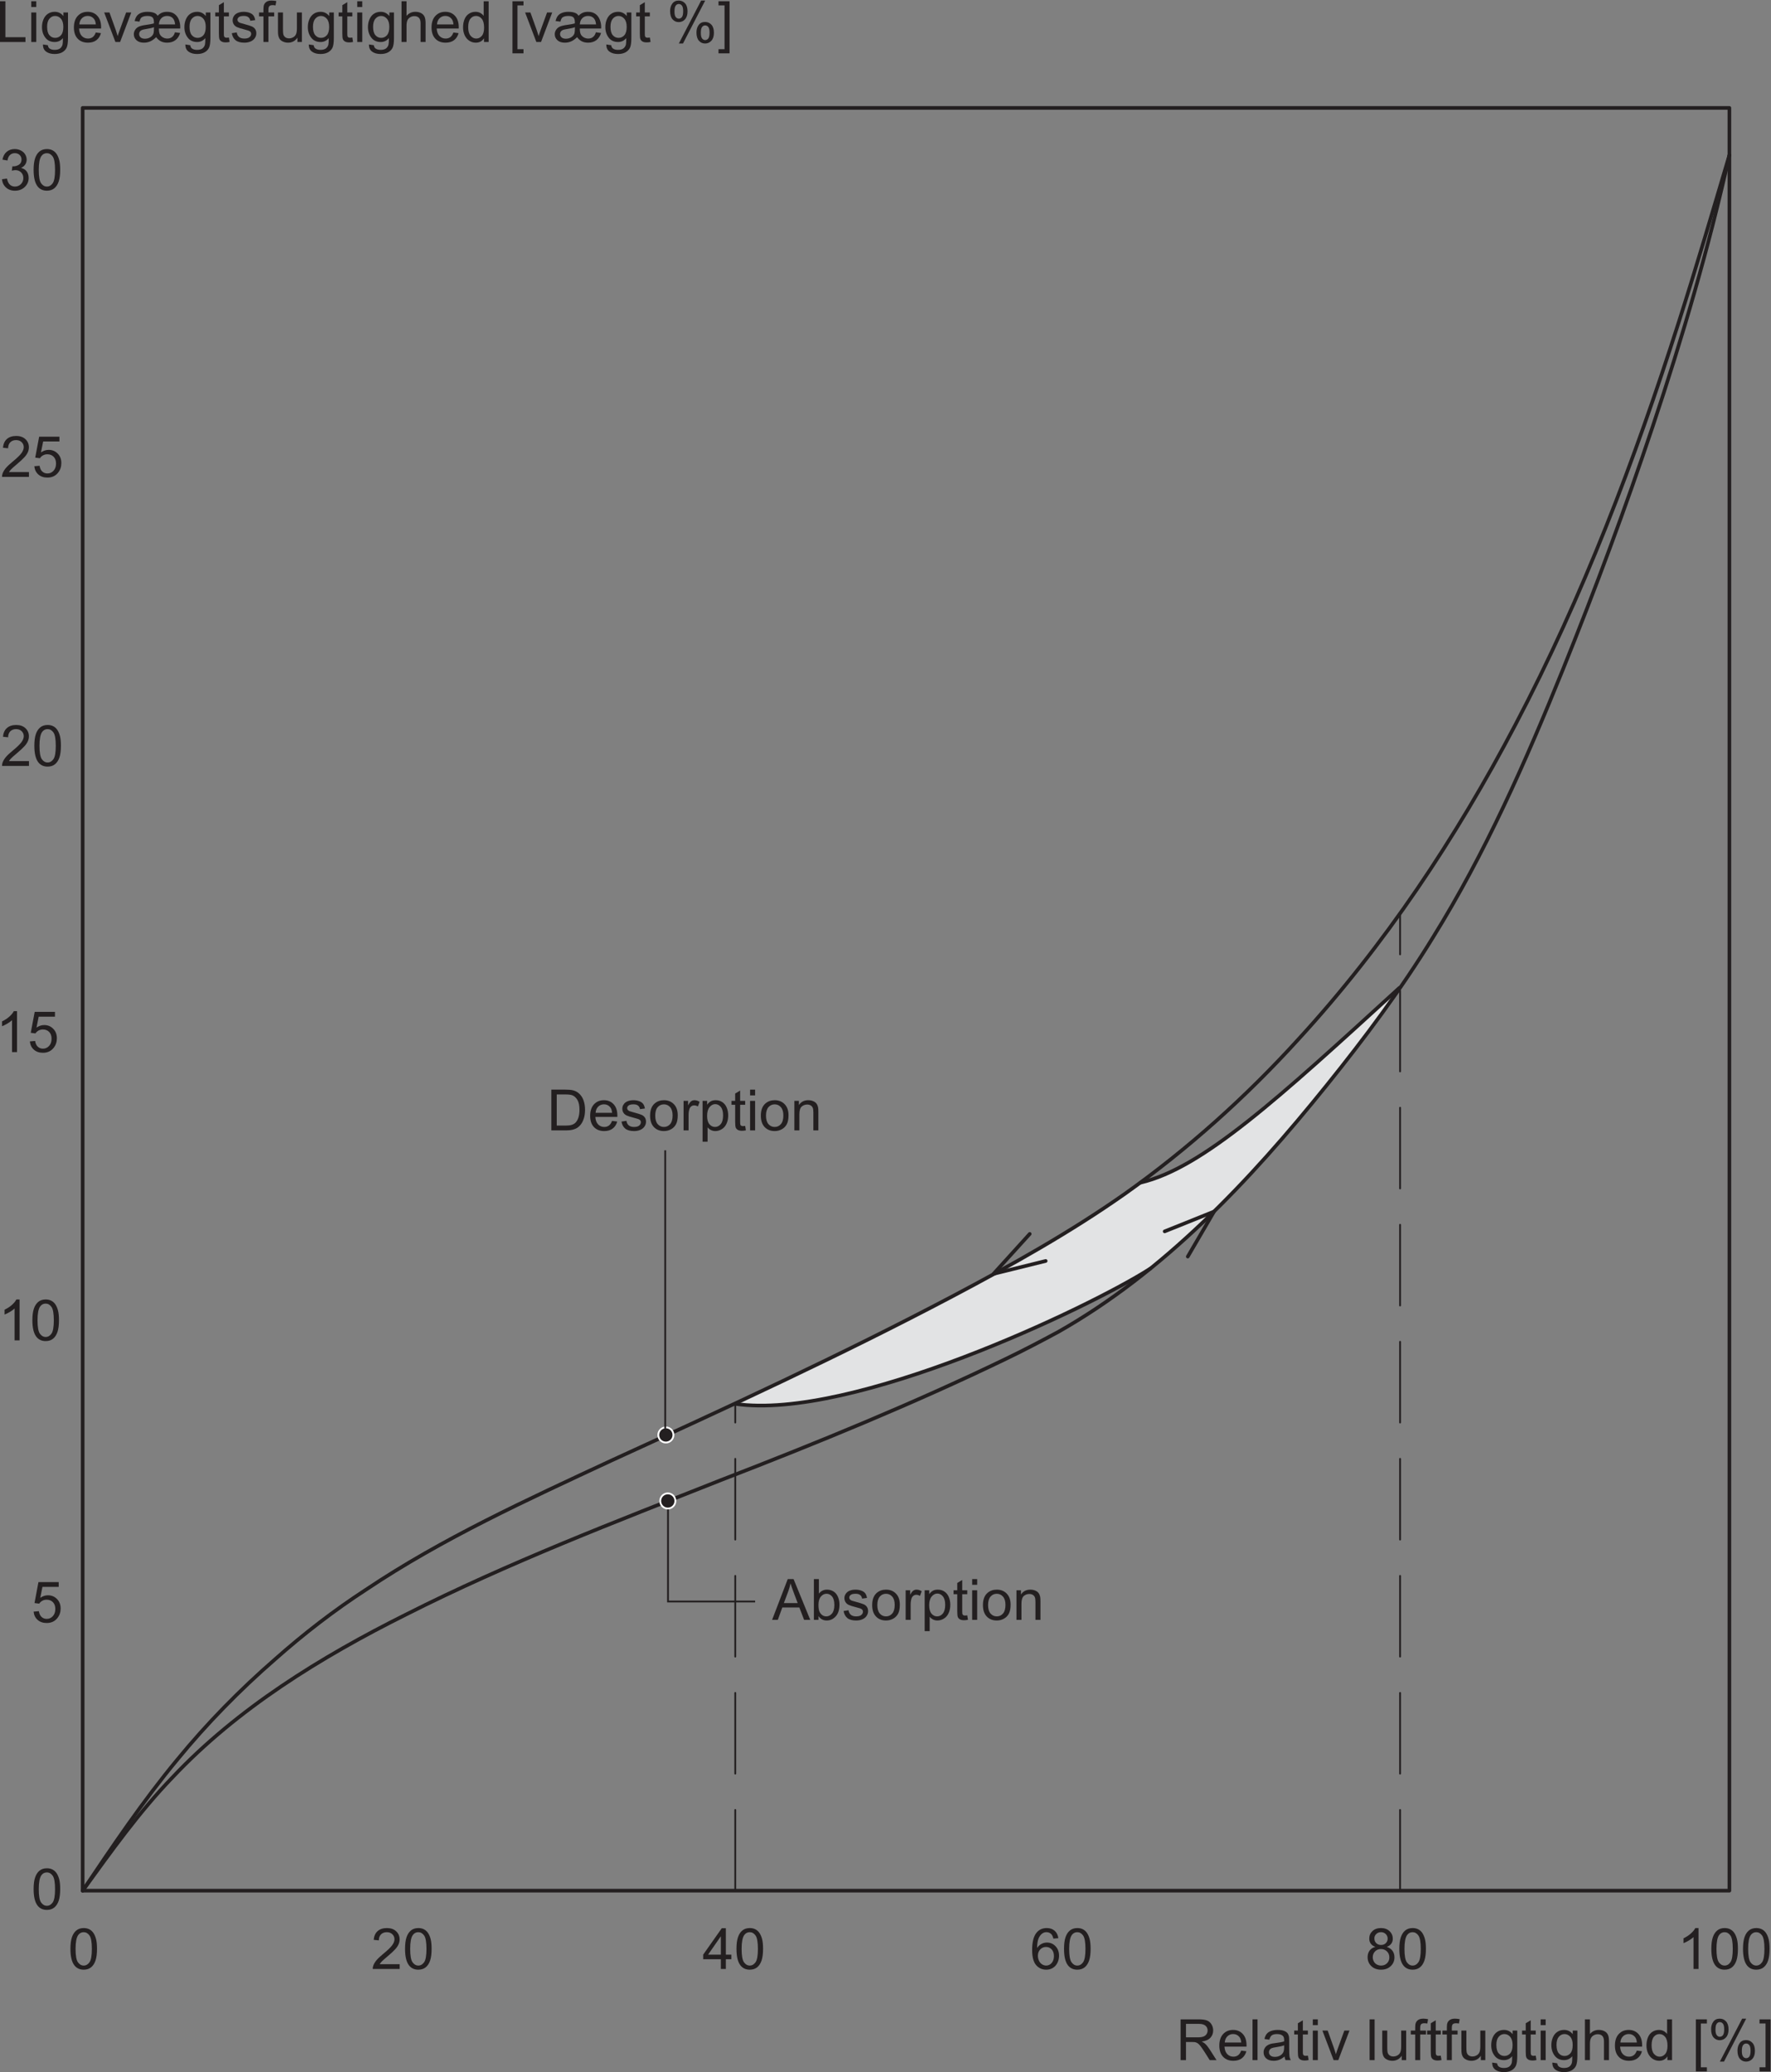 <?xml version="1.0" encoding="UTF-8" standalone="no"?>
<!-- Created with Inkscape (http://www.inkscape.org/) -->

<svg
   version="1.1"
   id="svg2"
   width="331.72"
   height="388"
   viewBox="0 0 331.72 388"
   sodipodi:docname="Anv277_Fig_016.eps"
   xmlns:inkscape="http://www.inkscape.org/namespaces/inkscape"
   xmlns:sodipodi="http://sodipodi.sourceforge.net/DTD/sodipodi-0.dtd"
   xmlns="http://www.w3.org/2000/svg"
   xmlns:svg="http://www.w3.org/2000/svg">
  <rect x="0" y="0" width="331.72" height="388" fill="#808080" stroke="none"/>
  <defs
     id="defs6" />
  <sodipodi:namedview
     id="namedview4"
     pagecolor="#ffffff"
     bordercolor="#000000"
     borderopacity="0.25"
     inkscape:showpageshadow="2"
     inkscape:pageopacity="0.0"
     inkscape:pagecheckerboard="0"
     inkscape:deskcolor="#d1d1d1" />
  <g
     id="g8"
     inkscape:groupmode="layer"
     inkscape:label="ink_ext_XXXXXX"
     transform="matrix(1.333,0,0,-1.333,0,388)">
    <g
       id="g10"
       transform="scale(0.1)">
      <path
         d="m 1033.25,939.059 c 167.36,-23.258 491.63,136.691 557.56,173.451 42.88,23.91 56.61,45.52 91.03,73.53 21.47,17.48 78.09,78.73 96.88,98.62 19.83,21.01 71.19,83.45 85.16,101.19 35.55,45.14 70.33,90.13 102.7,136.93 -78.16,-70.08 -176.03,-154.61 -186.99,-162.96 -12.26,-9.33 -100.12,-94.31 -177,-110.39 -40.66,-28.91 -128.63,-87.93 -211.88,-131.93 -100.54,-53.04 -254.74,-130.41 -357.46,-178.441"
         style="fill:#e2e3e4;fill-opacity:1;fill-rule:nonzero;stroke:none"
         id="path12" />
      <path
         d="M 116.176,254.859 V 2759.15 H 2430.07 V 254.859 H 116.176"
         style="fill:none;stroke:#231f20;stroke-width:5.1;stroke-linecap:round;stroke-linejoin:round;stroke-miterlimit:4;stroke-dasharray:none;stroke-opacity:1"
         id="path14" />
      <path
         d="m 116.176,254.859 c 39.836,55 79.687,110.993 126.054,159 91.446,96.993 208.243,169.012 328.411,229.012 144.453,72.981 293.777,129.981 442.959,188.981 134.67,52.007 269.23,107.007 399.69,169.998 24.95,12.01 49.74,25 73.81,38.01 148.19,84 268.81,211.99 376.78,345.99 54.01,67.02 104.84,135 149.57,207.99 73.39,118.01 130.4,247.01 182.9,377.02 45.5,113 87.61,225.99 126.01,340.99 41.76,125 79.12,252.01 107.71,381"
         style="fill:none;stroke:#231f20;stroke-width:5.1;stroke-linecap:round;stroke-linejoin:round;stroke-miterlimit:4;stroke-dasharray:none;stroke-opacity:1"
         id="path16" />
      <path
         d="m 1636.54,1180.99 69.41,27.87 -36.94,-63.26"
         style="fill:none;stroke:#231f20;stroke-width:5.1;stroke-linecap:round;stroke-linejoin:round;stroke-miterlimit:4;stroke-dasharray:none;stroke-opacity:1"
         id="path18" />
      <path
         d="m 116.176,254.859 c 42.375,62.993 84.758,125.993 132.883,183.981 41.793,51.019 87.925,98.012 137.363,141.019 40.562,35.993 83.355,68.981 128.062,97.993 107.5,72.007 226.086,126.007 344.067,180.988 161.849,74.012 322.579,148.01 479.909,231.02 83.25,44 165.56,90 242.28,143.98 88.78,63.01 170.08,136.02 243.71,217.01 121.24,132 221.62,283.01 304.96,442 94.71,180 167.41,371.01 229.39,565.02 24.92,77.99 48.09,156.99 71.27,234.98"
         style="fill:none;stroke:#231f20;stroke-width:5.1;stroke-linecap:round;stroke-linejoin:round;stroke-miterlimit:4;stroke-dasharray:none;stroke-opacity:1"
         id="path20" />
      <path
         d="m 1469.34,1139.43 -73.36,-18.14 50.96,56.13"
         style="fill:none;stroke:#231f20;stroke-width:5.1;stroke-linecap:round;stroke-linejoin:round;stroke-miterlimit:4;stroke-dasharray:none;stroke-opacity:1"
         id="path22" />
      <path
         d="m 1033.16,254.859 v 684"
         style="fill:none;stroke:#231f20;stroke-width:2.55;stroke-linecap:round;stroke-linejoin:round;stroke-miterlimit:4;stroke-dasharray:113.38, 51.024;stroke-dashoffset:0;stroke-opacity:1"
         id="path24" />
      <path
         d="M 1967.33,254.859 V 1627.85"
         style="fill:none;stroke:#231f20;stroke-width:2.55;stroke-linecap:round;stroke-linejoin:round;stroke-miterlimit:4;stroke-dasharray:113.38, 51.024;stroke-dashoffset:0;stroke-opacity:1"
         id="path26" />
      <path
         d="m 106.191,173.09 c 0,-9.399 1.114,-15.649 3.301,-18.77 2.207,-3.109 4.922,-4.66 8.145,-4.66 3.242,0 5.957,1.559 8.144,4.68 2.207,3.129 3.301,9.379 3.301,18.75 0,9.43 -1.094,15.699 -3.301,18.789 -2.187,3.101 -4.941,4.652 -8.222,4.652 -3.223,0 -5.801,-1.371 -7.735,-4.101 -2.422,-3.489 -3.633,-9.93 -3.633,-19.34 z m -7.226,0 c 0,6.769 0.703,12.219 2.09,16.351 1.406,4.129 3.476,7.321 6.211,9.547 2.754,2.242 6.211,3.364 10.371,3.364 3.086,0 5.781,-0.614 8.086,-1.852 2.324,-1.238 4.238,-3.02 5.742,-5.352 1.523,-2.339 2.695,-5.168 3.555,-8.519 0.859,-3.348 1.289,-7.859 1.289,-13.539 0,-6.711 -0.684,-12.129 -2.071,-16.27 -1.367,-4.129 -3.437,-7.308 -6.191,-9.57 -2.734,-2.25 -6.211,-3.371 -10.41,-3.371 -5.508,0 -9.844,1.98 -13.008,5.93 -3.77,4.773 -5.664,12.531 -5.664,23.281"
         style="fill:#231f20;fill-opacity:1;fill-rule:nonzero;stroke:none"
         id="path28" />
      <path
         d="m 561.602,151.609 v -6.757 H 523.75 c -0.039,1.687 0.234,3.32 0.82,4.878 0.977,2.579 2.52,5.122 4.629,7.622 2.129,2.5 5.196,5.386 9.199,8.668 6.231,5.109 10.43,9.152 12.618,12.128 2.187,2.981 3.281,5.801 3.281,8.461 0,2.782 -0.996,5.141 -2.988,7.051 -1.993,1.91 -4.59,2.871 -7.793,2.871 -3.379,0 -6.094,-1.011 -8.125,-3.051 -2.032,-2.031 -3.047,-4.839 -3.086,-8.429 l -7.227,0.738 c 0.508,5.391 2.363,9.5 5.586,12.32 3.242,2.832 7.578,4.243 13.008,4.243 5.508,0 9.844,-1.52 13.047,-4.571 3.203,-3.051 4.804,-6.82 4.804,-11.332 0,-2.289 -0.468,-4.539 -1.406,-6.75 -0.937,-2.219 -2.48,-4.551 -4.668,-7 -2.168,-2.449 -5.781,-5.808 -10.84,-10.07 -4.218,-3.551 -6.914,-5.949 -8.125,-7.207 -1.191,-1.262 -2.187,-2.531 -2.968,-3.813 h 28.086"
         style="fill:#231f20;fill-opacity:1;fill-rule:nonzero;stroke:none"
         id="path30" />
      <path
         d="m 576.367,173.09 c 0,-9.399 1.113,-15.649 3.301,-18.77 2.207,-3.109 4.922,-4.66 8.145,-4.66 3.242,0 5.957,1.559 8.144,4.68 2.207,3.129 3.301,9.379 3.301,18.75 0,9.43 -1.094,15.699 -3.301,18.789 -2.187,3.101 -4.941,4.652 -8.223,4.652 -3.222,0 -5.8,-1.371 -7.734,-4.101 -2.422,-3.489 -3.633,-9.93 -3.633,-19.34 z m -7.226,0 c 0,6.769 0.703,12.219 2.089,16.351 1.407,4.129 3.477,7.321 6.211,9.547 2.754,2.242 6.211,3.364 10.372,3.364 3.085,0 5.781,-0.614 8.085,-1.852 2.325,-1.238 4.239,-3.02 5.743,-5.352 1.523,-2.339 2.695,-5.168 3.554,-8.519 0.86,-3.348 1.289,-7.859 1.289,-13.539 0,-6.711 -0.683,-12.129 -2.07,-16.27 -1.367,-4.129 -3.437,-7.308 -6.191,-9.57 -2.735,-2.25 -6.211,-3.371 -10.41,-3.371 -5.508,0 -9.844,1.98 -13.008,5.93 -3.77,4.773 -5.664,12.531 -5.664,23.281"
         style="fill:#231f20;fill-opacity:1;fill-rule:nonzero;stroke:none"
         id="path32" />
      <path
         d="m 1012.91,165.012 v 25.82 l -17.93,-25.82 z m 0,-20.16 v 13.707 h -24.844 v 6.453 l 26.134,37.109 h 5.74 v -37.109 h 7.74 v -6.453 h -7.74 v -13.707 h -7.03"
         style="fill:#231f20;fill-opacity:1;fill-rule:nonzero;stroke:none"
         id="path34" />
      <path
         d="m 1042.09,173.09 c 0,-9.399 1.09,-15.649 3.3,-18.77 2.19,-3.109 4.9,-4.66 8.15,-4.66 3.22,0 5.93,1.559 8.14,4.68 2.19,3.129 3.3,9.379 3.3,18.75 0,9.43 -1.11,15.699 -3.3,18.789 -2.21,3.101 -4.94,4.652 -8.22,4.652 -3.25,0 -5.82,-1.371 -7.74,-4.101 -2.42,-3.489 -3.63,-9.93 -3.63,-19.34 z m -7.23,0 c 0,6.769 0.69,12.219 2.09,16.351 1.39,4.129 3.46,7.321 6.21,9.547 2.74,2.242 6.2,3.364 10.38,3.364 3.06,0 5.76,-0.614 8.08,-1.852 2.31,-1.238 4.22,-3.02 5.74,-5.352 1.51,-2.339 2.7,-5.168 3.56,-8.519 0.86,-3.348 1.29,-7.859 1.29,-13.539 0,-6.711 -0.71,-12.129 -2.07,-16.27 -1.39,-4.129 -3.46,-7.308 -6.19,-9.57 -2.76,-2.25 -6.24,-3.371 -10.41,-3.371 -5.53,0 -9.87,1.98 -13.01,5.93 -3.79,4.773 -5.67,12.531 -5.67,23.281"
         style="fill:#231f20;fill-opacity:1;fill-rule:nonzero;stroke:none"
         id="path36" />
      <path
         d="m 1458.4,163.41 c 0,-2.43 0.51,-4.738 1.54,-6.961 1.02,-2.211 2.46,-3.89 4.32,-5.051 1.83,-1.168 3.79,-1.738 5.82,-1.738 2.97,0 5.51,1.199 7.65,3.59 2.13,2.391 3.21,5.648 3.21,9.77 0,3.949 -1.06,7.082 -3.17,9.351 -2.11,2.277 -4.76,3.418 -7.97,3.418 -3.18,0 -5.87,-1.141 -8.08,-3.418 -2.23,-2.269 -3.32,-5.262 -3.32,-8.961 z m 28.71,24.68 -6.99,-0.539 c -0.63,2.758 -1.53,4.758 -2.66,6.008 -1.91,2.011 -4.26,3.011 -7.03,3.011 -2.25,0 -4.22,-0.621 -5.9,-1.871 -2.23,-1.621 -3.96,-3.98 -5.23,-7.07 -1.29,-3.098 -1.96,-7.508 -2,-13.25 1.68,2.582 3.75,4.5 6.22,5.75 2.44,1.25 5,1.871 7.69,1.871 4.69,0 8.67,-1.73 11.97,-5.18 3.28,-3.441 4.95,-7.91 4.95,-13.371 0,-3.597 -0.79,-6.937 -2.33,-10.019 -1.56,-3.09 -3.69,-5.45 -6.39,-7.09 -2.71,-1.641 -5.78,-2.461 -9.21,-2.461 -5.86,0 -10.65,2.152 -14.34,6.461 -3.71,4.308 -5.55,11.422 -5.55,21.308 0,11.063 2.03,19.114 6.14,24.141 3.55,4.371 8.35,6.563 14.41,6.563 4.49,0 8.18,-1.262 11.07,-3.793 2.87,-2.528 4.59,-6.008 5.18,-10.469"
         style="fill:#231f20;fill-opacity:1;fill-rule:nonzero;stroke:none"
         id="path38" />
      <path
         d="m 1502.34,173.09 c 0,-9.399 1.1,-15.649 3.3,-18.77 2.19,-3.109 4.91,-4.66 8.15,-4.66 3.22,0 5.94,1.559 8.14,4.68 2.19,3.129 3.3,9.379 3.3,18.75 0,9.43 -1.11,15.699 -3.3,18.789 -2.2,3.101 -4.94,4.652 -8.22,4.652 -3.24,0 -5.82,-1.371 -7.73,-4.101 -2.43,-3.489 -3.64,-9.93 -3.64,-19.34 z m -7.22,0 c 0,6.769 0.68,12.219 2.09,16.351 1.38,4.129 3.45,7.321 6.21,9.547 2.73,2.242 6.19,3.364 10.37,3.364 3.07,0 5.76,-0.614 8.09,-1.852 2.3,-1.238 4.21,-3.02 5.74,-5.352 1.5,-2.339 2.69,-5.168 3.55,-8.519 0.86,-3.348 1.29,-7.859 1.29,-13.539 0,-6.711 -0.7,-12.129 -2.07,-16.27 -1.39,-4.129 -3.46,-7.308 -6.19,-9.57 -2.75,-2.25 -6.23,-3.371 -10.41,-3.371 -5.53,0 -9.86,1.98 -13.01,5.93 -3.79,4.773 -5.66,12.531 -5.66,23.281"
         style="fill:#231f20;fill-opacity:1;fill-rule:nonzero;stroke:none"
         id="path40" />
      <path
         d="m 1931.19,187.82 c 0,-2.699 0.88,-4.922 2.62,-6.64 1.76,-1.719 4.02,-2.578 6.8,-2.578 2.71,0 4.94,0.847 6.66,2.558 1.73,1.711 2.59,3.801 2.59,6.27 0,2.582 -0.88,4.75 -2.67,6.5 -1.78,1.761 -4.01,2.64 -6.66,2.64 -2.68,0 -4.9,-0.859 -6.68,-2.582 -1.76,-1.718 -2.66,-3.777 -2.66,-6.168 z m -2.26,-26.441 c 0,-2.008 0.48,-3.949 1.42,-5.82 0.96,-1.879 2.36,-3.329 4.24,-4.36 1.87,-1.027 3.91,-1.539 6.05,-1.539 3.36,0 6.14,1.078 8.32,3.238 2.19,2.161 3.29,4.911 3.29,8.243 0,3.39 -1.12,6.179 -3.38,8.398 -2.25,2.223 -5.06,3.32 -8.46,3.32 -3.3,0 -6.03,-1.089 -8.22,-3.277 -2.17,-2.191 -3.26,-4.922 -3.26,-8.203 z m 3.67,14.531 c -2.91,1.059 -5.08,2.578 -6.49,4.57 -1.4,1.981 -2.11,4.34 -2.11,7.11 0,4.172 1.51,7.66 4.5,10.5 3,2.851 6.99,4.262 11.95,4.262 5,0 9.02,-1.454 12.07,-4.352 3.05,-2.898 4.57,-6.441 4.57,-10.609 0,-2.661 -0.68,-4.969 -2.09,-6.93 -1.39,-1.973 -3.5,-3.492 -6.35,-4.551 3.52,-1.148 6.19,-3 8.03,-5.551 1.84,-2.55 2.75,-5.597 2.75,-9.14 0,-4.891 -1.72,-9.008 -5.19,-12.34 -3.46,-3.328 -8.01,-5 -13.67,-5 -5.65,0 -10.2,1.672 -13.68,5.019 -3.45,3.34 -5.19,7.512 -5.19,12.512 0,3.731 0.96,6.852 2.83,9.36 1.9,2.511 4.59,4.23 8.07,5.14"
         style="fill:#231f20;fill-opacity:1;fill-rule:nonzero;stroke:none"
         id="path42" />
      <path
         d="m 1973.5,173.09 c 0,-9.399 1.11,-15.649 3.3,-18.77 2.2,-3.109 4.92,-4.66 8.14,-4.66 3.24,0 5.96,1.559 8.15,4.68 2.2,3.129 3.3,9.379 3.3,18.75 0,9.43 -1.1,15.699 -3.3,18.789 -2.19,3.101 -4.95,4.652 -8.23,4.652 -3.22,0 -5.8,-1.371 -7.73,-4.101 -2.42,-3.489 -3.63,-9.93 -3.63,-19.34 z m -7.23,0 c 0,6.769 0.7,12.219 2.09,16.351 1.41,4.129 3.48,7.321 6.21,9.547 2.75,2.242 6.21,3.364 10.37,3.364 3.09,0 5.78,-0.614 8.09,-1.852 2.32,-1.238 4.24,-3.02 5.74,-5.352 1.52,-2.339 2.69,-5.168 3.55,-8.519 0.86,-3.348 1.29,-7.859 1.29,-13.539 0,-6.711 -0.68,-12.129 -2.07,-16.27 -1.36,-4.129 -3.43,-7.308 -6.19,-9.57 -2.73,-2.25 -6.21,-3.371 -10.41,-3.371 -5.51,0 -9.84,1.98 -13.01,5.93 -3.77,4.773 -5.66,12.531 -5.66,23.281"
         style="fill:#231f20;fill-opacity:1;fill-rule:nonzero;stroke:none"
         id="path44" />
      <path
         d="m 2386.68,144.852 h -7.03 v 44.808 c -1.68,-1.609 -3.91,-3.238 -6.66,-4.851 -2.74,-1.61 -5.22,-2.821 -7.4,-3.629 v 6.8 c 3.94,1.84 7.38,4.09 10.31,6.719 2.95,2.621 5.04,5.18 6.25,7.653 h 4.53 v -57.5"
         style="fill:#231f20;fill-opacity:1;fill-rule:nonzero;stroke:none"
         id="path46" />
      <path
         d="m 2411.91,173.09 c 0,-9.399 1.12,-15.649 3.3,-18.77 2.21,-3.109 4.93,-4.66 8.15,-4.66 3.24,0 5.96,1.559 8.14,4.68 2.21,3.129 3.3,9.379 3.3,18.75 0,9.43 -1.09,15.699 -3.3,18.789 -2.18,3.101 -4.94,4.652 -8.22,4.652 -3.22,0 -5.8,-1.371 -7.73,-4.101 -2.42,-3.489 -3.64,-9.93 -3.64,-19.34 z m -7.22,0 c 0,6.769 0.7,12.219 2.09,16.351 1.4,4.129 3.47,7.321 6.21,9.547 2.75,2.242 6.21,3.364 10.37,3.364 3.09,0 5.78,-0.614 8.09,-1.852 2.32,-1.238 4.23,-3.02 5.74,-5.352 1.52,-2.339 2.69,-5.168 3.55,-8.519 0.86,-3.348 1.29,-7.859 1.29,-13.539 0,-6.711 -0.68,-12.129 -2.07,-16.27 -1.37,-4.129 -3.44,-7.308 -6.19,-9.57 -2.73,-2.25 -6.21,-3.371 -10.41,-3.371 -5.51,0 -9.84,1.98 -13.01,5.93 -3.77,4.773 -5.66,12.531 -5.66,23.281"
         style="fill:#231f20;fill-opacity:1;fill-rule:nonzero;stroke:none"
         id="path48" />
      <path
         d="m 2456.41,173.09 c 0,-9.399 1.11,-15.649 3.3,-18.77 2.2,-3.109 4.92,-4.66 8.14,-4.66 3.24,0 5.96,1.559 8.15,4.68 2.2,3.129 3.3,9.379 3.3,18.75 0,9.43 -1.1,15.699 -3.3,18.789 -2.19,3.101 -4.95,4.652 -8.23,4.652 -3.22,0 -5.8,-1.371 -7.73,-4.101 -2.42,-3.489 -3.63,-9.93 -3.63,-19.34 z m -7.23,0 c 0,6.769 0.7,12.219 2.09,16.351 1.41,4.129 3.48,7.321 6.21,9.547 2.75,2.242 6.21,3.364 10.37,3.364 3.09,0 5.78,-0.614 8.09,-1.852 2.32,-1.238 4.24,-3.02 5.74,-5.352 1.52,-2.339 2.7,-5.168 3.55,-8.519 0.86,-3.348 1.29,-7.859 1.29,-13.539 0,-6.711 -0.68,-12.129 -2.07,-16.27 -1.36,-4.129 -3.43,-7.308 -6.19,-9.57 -2.73,-2.25 -6.21,-3.371 -10.41,-3.371 -5.51,0 -9.84,1.98 -13.01,5.93 -3.77,4.773 -5.66,12.531 -5.66,23.281"
         style="fill:#231f20;fill-opacity:1;fill-rule:nonzero;stroke:none"
         id="path50" />
      <path
         d="m 54.453,257.07 c 0,-9.41 1.094,-15.66 3.301,-18.769 2.188,-3.121 4.902,-4.672 8.145,-4.672 3.223,0 5.938,1.562 8.145,4.691 2.188,3.121 3.301,9.371 3.301,18.75 0,9.418 -1.113,15.692 -3.301,18.789 -2.207,3.09 -4.941,4.653 -8.223,4.653 -3.242,0 -5.82,-1.371 -7.734,-4.114 -2.422,-3.476 -3.633,-9.929 -3.633,-19.328 z m -7.226,0 c 0,6.77 0.684,12.219 2.09,16.348 1.387,4.133 3.457,7.312 6.211,9.551 2.734,2.23 6.191,3.359 10.371,3.359 3.066,0 5.762,-0.617 8.086,-1.859 2.305,-1.239 4.219,-3.02 5.742,-5.348 1.504,-2.332 2.695,-5.172 3.555,-8.519 0.859,-3.352 1.289,-7.864 1.289,-13.532 0,-6.718 -0.703,-12.14 -2.07,-16.269 -1.387,-4.129 -3.457,-7.321 -6.191,-9.571 -2.754,-2.261 -6.231,-3.378 -10.41,-3.378 -5.527,0 -9.863,1.98 -13.008,5.937 -3.789,4.762 -5.664,12.531 -5.664,23.281"
         style="fill:#231f20;fill-opacity:1;fill-rule:nonzero;stroke:none"
         id="path52" />
      <path
         d="m 1666.48,48.828 h 16.29 c 3.46,0 6.18,0.363 8.13,1.07 1.95,0.711 3.44,1.871 4.45,3.441 1.02,1.57 1.53,3.289 1.53,5.141 0,2.699 -1,4.93 -2.95,6.668 -1.98,1.75 -5.08,2.621 -9.32,2.621 h -18.13 z m -7.57,-32 v 57.273 h 25.39 c 5.09,0 8.98,-0.52 11.64,-1.543 2.65,-1.027 4.76,-2.84 6.36,-5.449 1.59,-2.609 2.39,-5.481 2.39,-8.629 0,-4.07 -1.33,-7.5 -3.95,-10.281 -2.63,-2.777 -6.7,-4.559 -12.19,-5.309 2,-0.969 3.52,-1.91 4.58,-2.852 2.2,-2.027 4.29,-4.57 6.28,-7.617 l 9.97,-15.594 h -9.54 l -7.57,11.922 c -2.23,3.441 -4.05,6.059 -5.47,7.891 -1.45,1.828 -2.72,3.09 -3.85,3.828 -1.13,0.73 -2.29,1.242 -3.46,1.52 -0.86,0.191 -2.26,0.273 -4.22,0.273 h -8.79 V 16.828 h -7.57"
         style="fill:#231f20;fill-opacity:1;fill-rule:nonzero;stroke:none"
         id="path54" />
      <path
         d="m 1720.98,41.559 h 23.16 c -0.31,3.492 -1.21,6.102 -2.66,7.852 -2.24,2.711 -5.15,4.07 -8.71,4.07 -3.24,0 -5.95,-1.09 -8.14,-3.25 -2.21,-2.16 -3.42,-5.051 -3.65,-8.672 z m 23.08,-11.367 7.27,-0.891 c -1.15,-4.25 -3.28,-7.539 -6.37,-9.891 -3.1,-2.34 -7.07,-3.512 -11.87,-3.512 -6.08,0 -10.88,1.863 -14.44,5.602 -3.55,3.738 -5.33,8.98 -5.33,15.73 0,6.98 1.8,12.391 5.39,16.25 3.59,3.852 8.24,5.781 13.99,5.781 5.54,0 10.07,-1.891 13.59,-5.672 3.51,-3.781 5.27,-9.09 5.27,-15.941 0,-0.418 -0.02,-1.039 -0.04,-1.867 h -30.93 c 0.25,-4.562 1.54,-8.051 3.86,-10.473 2.31,-2.418 5.2,-3.629 8.68,-3.629 2.57,0 4.76,0.672 6.6,2.031 1.81,1.359 3.26,3.52 4.33,6.481"
         style="fill:#231f20;fill-opacity:1;fill-rule:nonzero;stroke:none"
         id="path56" />
      <path
         d="m 1760,16.828 v 57.273 h 7.03 V 16.828 H 1760"
         style="fill:#231f20;fill-opacity:1;fill-rule:nonzero;stroke:none"
         id="path58" />
      <path
         d="m 1804.41,37.648 c -2.55,-1.039 -6.38,-1.918 -11.48,-2.648 -2.89,-0.418 -4.94,-0.891 -6.13,-1.41 -1.21,-0.519 -2.13,-1.281 -2.78,-2.281 -0.66,-1.008 -0.97,-2.117 -0.97,-3.34 0,-1.879 0.7,-3.438 2.13,-4.688 1.4,-1.25 3.49,-1.883 6.23,-1.883 2.69,0 5.11,0.602 7.22,1.781 2.11,1.18 3.66,2.801 4.65,4.871 0.74,1.59 1.13,3.93 1.13,7.027 z M 1805,21.949 c -2.62,-2.219 -5.12,-3.777 -7.52,-4.688 -2.42,-0.902 -5,-1.363 -7.75,-1.363 -4.57,0 -8.07,1.113 -10.51,3.34 -2.46,2.223 -3.67,5.07 -3.67,8.531 0,2.031 0.45,3.891 1.38,5.57 0.92,1.68 2.13,3.031 3.64,4.039 1.48,1.02 3.18,1.793 5.06,2.312 1.36,0.359 3.45,0.707 6.25,1.047 5.66,0.672 9.84,1.492 12.53,2.422 0.02,0.969 0.04,1.57 0.04,1.84 0,2.859 -0.66,4.879 -1.99,6.051 -1.8,1.598 -4.47,2.391 -8.01,2.391 -3.32,0 -5.76,-0.582 -7.32,-1.742 -1.58,-1.16 -2.75,-3.219 -3.5,-6.148 l -6.87,0.93 c 0.62,2.941 1.64,5.328 3.08,7.129 1.43,1.812 3.5,3.211 6.21,4.18 2.7,0.98 5.84,1.473 9.42,1.473 3.53,0 6.41,-0.422 8.63,-1.25 2.21,-0.832 3.83,-1.891 4.88,-3.152 1.04,-1.258 1.76,-2.859 2.19,-4.781 0.24,-1.199 0.35,-3.359 0.35,-6.488 v -9.371 c 0,-6.539 0.14,-10.68 0.45,-12.399 0.3,-1.73 0.88,-3.391 1.78,-4.992 h -7.34 c -0.75,1.461 -1.21,3.172 -1.41,5.121"
         style="fill:#231f20;fill-opacity:1;fill-rule:nonzero;stroke:none"
         id="path60" />
      <path
         d="m 1837.77,23.121 1.02,-6.211 c -1.99,-0.422 -3.75,-0.621 -5.31,-0.621 -2.56,0 -4.53,0.402 -5.94,1.211 -1.41,0.809 -2.4,1.859 -2.97,3.18 -0.59,1.32 -0.86,4.082 -0.86,8.301 v 23.871 h -5.16 v 5.469 h 5.16 v 10.27 l 6.99,4.219 V 58.32 h 7.07 v -5.469 h -7.07 V 28.59 c 0,-2 0.12,-3.289 0.37,-3.859 0.24,-0.582 0.65,-1.031 1.22,-1.371 0.54,-0.34 1.34,-0.508 2.4,-0.508 0.78,0 1.79,0.09 3.08,0.27"
         style="fill:#231f20;fill-opacity:1;fill-rule:nonzero;stroke:none"
         id="path62" />
      <path
         d="m 1844.69,16.828 v 41.492 h 7.03 V 16.828 Z m 0,49.184 v 8.09 h 7.03 v -8.09 h -7.03"
         style="fill:#231f20;fill-opacity:1;fill-rule:nonzero;stroke:none"
         id="path64" />
      <path
         d="m 1873.95,16.828 -15.79,41.492 h 7.43 l 8.9,-24.84 c 0.96,-2.691 1.84,-5.469 2.66,-8.359 0.62,2.18 1.48,4.809 2.62,7.891 l 9.21,25.309 h 7.23 l -15.7,-41.492 h -6.56"
         style="fill:#231f20;fill-opacity:1;fill-rule:nonzero;stroke:none"
         id="path66" />
      <path
         d="m 1924.49,16.828 v 57.273 h 7.03 V 16.828 h -7.03"
         style="fill:#231f20;fill-opacity:1;fill-rule:nonzero;stroke:none"
         id="path68" />
      <path
         d="m 1969.61,16.828 v 6.102 c -3.24,-4.691 -7.62,-7.031 -13.16,-7.031 -2.47,0 -4.75,0.473 -6.86,1.402 -2.13,0.938 -3.71,2.121 -4.73,3.539 -1.03,1.41 -1.75,3.148 -2.16,5.211 -0.3,1.379 -0.43,3.57 -0.43,6.57 v 25.699 h 7.03 V 35.309 c 0,-3.668 0.13,-6.137 0.43,-7.418 0.43,-1.851 1.36,-3.301 2.81,-4.359 1.42,-1.051 3.2,-1.582 5.31,-1.582 2.11,0 4.08,0.539 5.94,1.621 1.84,1.09 3.14,2.551 3.92,4.418 0.77,1.863 1.16,4.562 1.16,8.101 v 22.23 h 7.03 V 16.828 h -6.29"
         style="fill:#231f20;fill-opacity:1;fill-rule:nonzero;stroke:none"
         id="path70" />
      <path
         d="m 1988.59,16.828 v 36.023 h -6.21 v 5.469 h 6.21 v 4.41 c 0,2.789 0.24,4.859 0.75,6.211 0.66,1.828 1.85,3.297 3.57,4.438 1.7,1.133 4.08,1.699 7.17,1.699 1.97,0 4.16,-0.238 6.56,-0.707 l -1.05,-6.133 c -1.47,0.262 -2.86,0.391 -4.14,0.391 -2.15,0 -3.66,-0.457 -4.54,-1.367 -0.89,-0.902 -1.32,-2.613 -1.32,-5.113 v -3.828 h 8.08 v -5.469 h -8.08 V 16.828 h -7"
         style="fill:#231f20;fill-opacity:1;fill-rule:nonzero;stroke:none"
         id="path72" />
      <path
         d="m 2024.49,23.121 1.02,-6.211 c -1.99,-0.422 -3.75,-0.621 -5.31,-0.621 -2.56,0 -4.54,0.402 -5.94,1.211 -1.41,0.809 -2.4,1.859 -2.97,3.18 -0.59,1.32 -0.86,4.082 -0.86,8.301 v 23.871 h -5.16 v 5.469 h 5.16 v 10.27 l 6.99,4.219 V 58.32 h 7.07 v -5.469 h -7.07 V 28.59 c 0,-2 0.12,-3.289 0.37,-3.859 0.24,-0.582 0.65,-1.031 1.21,-1.371 0.55,-0.34 1.35,-0.508 2.41,-0.508 0.78,0 1.79,0.09 3.08,0.27"
         style="fill:#231f20;fill-opacity:1;fill-rule:nonzero;stroke:none"
         id="path74" />
      <path
         d="m 2033.05,16.828 v 36.023 h -6.21 v 5.469 h 6.21 v 4.41 c 0,2.789 0.23,4.859 0.74,6.211 0.66,1.828 1.85,3.297 3.57,4.438 1.7,1.133 4.09,1.699 7.17,1.699 1.97,0 4.16,-0.238 6.56,-0.707 l -1.05,-6.133 c -1.47,0.262 -2.85,0.391 -4.14,0.391 -2.15,0 -3.65,-0.457 -4.53,-1.367 -0.9,-0.902 -1.33,-2.613 -1.33,-5.113 v -3.828 h 8.09 v -5.469 h -8.09 V 16.828 h -6.99"
         style="fill:#231f20;fill-opacity:1;fill-rule:nonzero;stroke:none"
         id="path76" />
      <path
         d="m 2080.78,16.828 v 6.102 c -3.24,-4.691 -7.62,-7.031 -13.16,-7.031 -2.46,0 -4.75,0.473 -6.86,1.402 -2.13,0.938 -3.71,2.121 -4.72,3.539 -1.04,1.41 -1.76,3.148 -2.17,5.211 -0.3,1.379 -0.43,3.57 -0.43,6.57 v 25.699 h 7.03 V 35.309 c 0,-3.668 0.14,-6.137 0.43,-7.418 0.43,-1.851 1.37,-3.301 2.81,-4.359 1.43,-1.051 3.2,-1.582 5.31,-1.582 2.11,0 4.09,0.539 5.94,1.621 1.84,1.09 3.15,2.551 3.93,4.418 0.76,1.863 1.15,4.562 1.15,8.101 v 22.23 h 7.03 V 16.828 h -6.29"
         style="fill:#231f20;fill-opacity:1;fill-rule:nonzero;stroke:none"
         id="path78" />
      <path
         d="m 2102.62,38.32 c 0,-5.441 1.07,-9.422 3.24,-11.922 2.15,-2.5 4.86,-3.75 8.12,-3.75 3.23,0 5.94,1.25 8.13,3.742 2.19,2.488 3.28,6.379 3.28,11.688 0,5.082 -1.13,8.91 -3.38,11.492 -2.26,2.578 -4.98,3.871 -8.14,3.871 -3.13,0 -5.78,-1.273 -7.97,-3.812 -2.19,-2.539 -3.28,-6.309 -3.28,-11.309 z m -5.82,-24.922 6.83,-1.02 c 0.28,-2.109 1.08,-3.641 2.39,-4.609 1.73,-1.301 4.12,-1.949 7.14,-1.949 3.25,0 5.77,0.648 7.54,1.949 1.76,1.301 2.97,3.129 3.6,5.469 0.35,1.441 0.52,4.441 0.5,9.023 -3.08,-3.621 -6.91,-5.434 -11.48,-5.434 -5.7,0 -10.12,2.07 -13.24,6.184 -3.13,4.109 -4.69,9.047 -4.69,14.797 0,3.961 0.7,7.613 2.15,10.961 1.42,3.352 3.5,5.93 6.23,7.75 2.71,1.832 5.92,2.742 9.59,2.742 4.88,0 8.93,-1.992 12.11,-5.941 v 5 h 6.48 V 22.461 c 0,-6.461 -0.66,-11.039 -1.97,-13.73 -1.33,-2.699 -3.4,-4.832 -6.25,-6.391 C 2120.88,0.781 2117.36,0 2113.2,0 c -4.96,0 -8.94,1.109 -11.99,3.34 -3.05,2.23 -4.53,5.57 -4.41,10.059"
         style="fill:#231f20;fill-opacity:1;fill-rule:nonzero;stroke:none"
         id="path80" />
      <path
         d="m 2157.93,23.121 1.02,-6.211 c -2,-0.422 -3.75,-0.621 -5.32,-0.621 -2.56,0 -4.53,0.402 -5.93,1.211 -1.41,0.809 -2.41,1.859 -2.97,3.18 -0.59,1.32 -0.86,4.082 -0.86,8.301 v 23.871 h -5.16 v 5.469 h 5.16 v 10.27 l 6.99,4.219 V 58.32 h 7.07 v -5.469 h -7.07 V 28.59 c 0,-2 0.12,-3.289 0.37,-3.859 0.23,-0.582 0.65,-1.031 1.21,-1.371 0.55,-0.34 1.35,-0.508 2.4,-0.508 0.79,0 1.8,0.09 3.09,0.27"
         style="fill:#231f20;fill-opacity:1;fill-rule:nonzero;stroke:none"
         id="path82" />
      <path
         d="m 2164.84,16.828 v 41.492 h 7.04 V 16.828 Z m 0,49.184 v 8.09 h 7.04 v -8.09 h -7.04"
         style="fill:#231f20;fill-opacity:1;fill-rule:nonzero;stroke:none"
         id="path84" />
      <path
         d="m 2187.11,38.32 c 0,-5.441 1.07,-9.422 3.24,-11.922 2.15,-2.5 4.86,-3.75 8.13,-3.75 3.22,0 5.93,1.25 8.12,3.742 2.19,2.488 3.28,6.379 3.28,11.688 0,5.082 -1.13,8.91 -3.38,11.492 -2.26,2.578 -4.98,3.871 -8.14,3.871 -3.13,0 -5.78,-1.273 -7.97,-3.812 -2.19,-2.539 -3.28,-6.309 -3.28,-11.309 z m -5.82,-24.922 6.84,-1.02 c 0.27,-2.109 1.07,-3.641 2.38,-4.609 1.74,-1.301 4.12,-1.949 7.15,-1.949 3.24,0 5.76,0.648 7.54,1.949 1.75,1.301 2.96,3.129 3.59,5.469 0.35,1.441 0.53,4.441 0.51,9.023 -3.09,-3.621 -6.92,-5.434 -11.49,-5.434 -5.7,0 -10.11,2.07 -13.24,6.184 -3.12,4.109 -4.69,9.047 -4.69,14.797 0,3.961 0.71,7.613 2.15,10.961 1.43,3.352 3.5,5.93 6.23,7.75 2.72,1.832 5.92,2.742 9.59,2.742 4.88,0 8.93,-1.992 12.11,-5.941 v 5 h 6.49 V 22.461 c 0,-6.461 -0.67,-11.039 -1.98,-13.73 -1.33,-2.699 -3.4,-4.832 -6.25,-6.391 C 2205.37,0.781 2201.86,0 2197.7,0 c -4.97,0 -8.95,1.109 -12,3.34 -3.04,2.23 -4.53,5.57 -4.41,10.059"
         style="fill:#231f20;fill-opacity:1;fill-rule:nonzero;stroke:none"
         id="path86" />
      <path
         d="m 2227.07,16.828 v 57.273 h 7.03 V 53.551 c 3.28,3.801 7.42,5.711 12.42,5.711 3.07,0 5.75,-0.613 8.01,-1.82 2.27,-1.211 3.89,-2.883 4.86,-5.019 0.98,-2.141 1.47,-5.231 1.47,-9.301 v -26.293 h -7.03 v 26.293 c 0,3.519 -0.76,6.078 -2.29,7.68 -1.52,1.598 -3.69,2.398 -6.46,2.398 -2.09,0 -4.04,-0.539 -5.88,-1.621 -1.84,-1.078 -3.15,-2.547 -3.93,-4.387 -0.78,-1.852 -1.17,-4.41 -1.17,-7.66 V 16.828 h -7.03"
         style="fill:#231f20;fill-opacity:1;fill-rule:nonzero;stroke:none"
         id="path88" />
      <path
         d="m 2276.88,41.559 h 23.16 c -0.31,3.492 -1.21,6.102 -2.66,7.852 -2.24,2.711 -5.15,4.07 -8.71,4.07 -3.24,0 -5.96,-1.09 -8.14,-3.25 -2.21,-2.16 -3.42,-5.051 -3.65,-8.672 z m 23.08,-11.367 7.27,-0.891 c -1.16,-4.25 -3.28,-7.539 -6.37,-9.891 -3.11,-2.34 -7.07,-3.512 -11.88,-3.512 -6.07,0 -10.87,1.863 -14.43,5.602 -3.55,3.738 -5.33,8.98 -5.33,15.73 0,6.98 1.8,12.391 5.39,16.25 3.59,3.852 8.24,5.781 13.98,5.781 5.55,0 10.08,-1.891 13.6,-5.672 3.51,-3.781 5.27,-9.09 5.27,-15.941 0,-0.418 -0.02,-1.039 -0.04,-1.867 h -30.94 c 0.26,-4.562 1.55,-8.051 3.87,-10.473 2.31,-2.418 5.2,-3.629 8.67,-3.629 2.58,0 4.77,0.672 6.61,2.031 1.81,1.359 3.26,3.52 4.33,6.481"
         style="fill:#231f20;fill-opacity:1;fill-rule:nonzero;stroke:none"
         id="path90" />
      <path
         d="m 2320.74,37.539 c 0,-5.309 1.12,-9.289 3.36,-11.918 2.23,-2.621 4.88,-3.941 7.93,-3.941 3.07,0 5.68,1.262 7.83,3.769 2.15,2.512 3.23,6.352 3.23,11.5 0,5.68 -1.1,9.852 -3.29,12.5 -2.18,2.66 -4.88,3.992 -8.08,3.992 -3.13,0 -5.74,-1.281 -7.83,-3.832 -2.11,-2.551 -3.15,-6.57 -3.15,-12.07 z m 22.23,-20.711 v 5.242 c -2.64,-4.109 -6.51,-6.172 -11.6,-6.172 -3.32,0 -6.35,0.91 -9.12,2.731 -2.78,1.832 -4.93,4.371 -6.45,7.641 -1.52,3.27 -2.28,7.02 -2.28,11.27 0,4.141 0.68,7.902 2.07,11.27 1.36,3.371 3.43,5.953 6.21,7.75 2.75,1.801 5.84,2.703 9.25,2.703 2.5,0 4.73,-0.531 6.68,-1.59 1.96,-1.051 3.54,-2.434 4.77,-4.121 v 20.551 h 6.99 V 16.828 h -6.52"
         style="fill:#231f20;fill-opacity:1;fill-rule:nonzero;stroke:none"
         id="path92" />
      <path
         d="M 2382.93,0.941 V 74.102 h 15.51 v -5.82 h -8.48 V 6.762 h 8.48 V 0.941 h -15.51"
         style="fill:#231f20;fill-opacity:1;fill-rule:nonzero;stroke:none"
         id="path94" />
      <path
         d="m 2453.67,40.148 c -1.78,0 -3.24,-0.75 -4.39,-2.258 -1.17,-1.512 -1.74,-4.289 -1.74,-8.32 0,-3.641 0.59,-6.219 1.76,-7.742 1.17,-1.508 2.61,-2.258 4.33,-2.258 1.8,0 3.26,0.75 4.44,2.258 1.15,1.524 1.73,4.274 1.73,8.293 0,3.699 -0.58,6.289 -1.75,7.789 -1.17,1.488 -2.64,2.238 -4.38,2.238 z m -12.26,-9.879 c 0,4.109 1.01,7.602 3.08,10.449 2.05,2.852 5.04,4.281 8.99,4.281 3.59,0 6.56,-1.281 8.92,-3.852 2.35,-2.566 3.54,-6.34 3.54,-11.309 0,-4.84 -1.19,-8.57 -3.58,-11.191 -2.38,-2.617 -5.33,-3.918 -8.84,-3.918 -3.48,0 -6.35,1.289 -8.66,3.879 -2.3,2.59 -3.45,6.48 -3.45,11.66 z m -24.77,-15.539 31.33,60.348 h 5.7 l -31.21,-60.348 z m -0.04,55.5 c -1.76,0 -3.2,-0.75 -4.35,-2.262 -1.18,-1.52 -1.74,-4.289 -1.74,-8.32 0,-3.668 0.58,-6.258 1.76,-7.758 1.17,-1.492 2.61,-2.242 4.33,-2.242 1.76,0 3.22,0.75 4.4,2.262 1.15,1.52 1.73,4.269 1.73,8.281 0,3.707 -0.58,6.297 -1.75,7.797 -1.18,1.492 -2.64,2.242 -4.38,2.242 z m -12.22,-9.879 c 0,4.09 1.01,7.57 3.08,10.43 2.05,2.859 5.04,4.297 8.95,4.297 3.59,0 6.56,-1.277 8.92,-3.848 2.35,-2.57 3.54,-6.34 3.54,-11.309 0,-4.844 -1.19,-8.57 -3.58,-11.191 -2.38,-2.621 -5.33,-3.93 -8.81,-3.93 -3.47,0 -6.34,1.289 -8.65,3.871 -2.3,2.578 -3.45,6.476 -3.45,11.68"
         style="fill:#231f20;fill-opacity:1;fill-rule:nonzero;stroke:none"
         id="path96" />
      <path
         d="m 2487.89,0.941 h -15.51 V 6.762 h 8.48 V 68.281 h -8.48 v 5.82 h 15.51 V 0.941"
         style="fill:#231f20;fill-opacity:1;fill-rule:nonzero;stroke:none"
         id="path98" />
      <path
         d="m 0,2851.71 v 57.26 h 7.578 v -50.51 H 35.781 v -6.75 H 0"
         style="fill:#231f20;fill-opacity:1;fill-rule:nonzero;stroke:none"
         id="path100" />
      <path
         d="m 43.945,2851.71 v 41.48 h 7.031 v -41.48 z m 0,49.18 v 8.08 h 7.031 v -8.08 h -7.031"
         style="fill:#231f20;fill-opacity:1;fill-rule:nonzero;stroke:none"
         id="path102" />
      <path
         d="m 66.211,2873.19 c 0,-5.44 1.074,-9.41 3.242,-11.91 2.148,-2.5 4.863,-3.75 8.125,-3.75 3.223,0 5.938,1.24 8.125,3.73 2.188,2.49 3.281,6.38 3.281,11.7 0,5.08 -1.133,8.9 -3.379,11.48 -2.266,2.58 -4.981,3.87 -8.145,3.87 -3.125,0 -5.781,-1.27 -7.969,-3.81 -2.188,-2.54 -3.281,-6.31 -3.281,-11.31 z m -5.82,-24.92 6.836,-1.02 c 0.273,-2.11 1.074,-3.64 2.383,-4.61 1.738,-1.29 4.121,-1.95 7.148,-1.95 3.242,0 5.762,0.66 7.539,1.95 1.758,1.31 2.969,3.13 3.594,5.47 0.352,1.44 0.527,4.45 0.508,9.03 -3.086,-3.62 -6.914,-5.43 -11.484,-5.43 -5.703,0 -10.117,2.06 -13.242,6.17 -3.125,4.11 -4.688,9.05 -4.688,14.8 0,3.96 0.703,7.61 2.148,10.96 1.426,3.35 3.496,5.93 6.231,7.75 2.715,1.83 5.918,2.74 9.59,2.74 4.883,0 8.926,-1.98 12.109,-5.94 v 5 h 6.484 v -35.86 c 0,-6.45 -0.664,-11.03 -1.973,-13.73 -1.328,-2.69 -3.398,-4.82 -6.25,-6.39 -2.852,-1.56 -6.367,-2.34 -10.527,-2.34 -4.961,0 -8.945,1.11 -11.992,3.34 -3.047,2.23 -4.531,5.58 -4.414,10.06"
         style="fill:#231f20;fill-opacity:1;fill-rule:nonzero;stroke:none"
         id="path104" />
      <path
         d="m 111.484,2876.43 h 23.164 c -0.312,3.49 -1.21,6.11 -2.656,7.86 -2.246,2.7 -5.156,4.06 -8.711,4.06 -3.242,0 -5.957,-1.08 -8.144,-3.24 -2.207,-2.16 -3.418,-5.05 -3.653,-8.68 z m 23.086,-11.36 7.266,-0.9 c -1.152,-4.25 -3.281,-7.54 -6.367,-9.88 -3.106,-2.35 -7.071,-3.52 -11.875,-3.52 -6.074,0 -10.879,1.87 -14.434,5.61 -3.555,3.74 -5.332,8.97 -5.332,15.72 0,6.98 1.797,12.39 5.391,16.25 3.594,3.86 8.242,5.78 13.984,5.78 5.547,0 10.078,-1.88 13.594,-5.67 3.516,-3.77 5.273,-9.08 5.273,-15.93 0,-0.42 -0.019,-1.05 -0.039,-1.88 h -30.937 c 0.254,-4.56 1.543,-8.04 3.867,-10.47 2.305,-2.42 5.195,-3.63 8.672,-3.63 2.578,0 4.765,0.68 6.601,2.03 1.817,1.36 3.262,3.52 4.336,6.49"
         style="fill:#231f20;fill-opacity:1;fill-rule:nonzero;stroke:none"
         id="path106" />
      <path
         d="m 162.188,2851.71 -15.782,41.48 h 7.422 l 8.906,-24.84 c 0.957,-2.69 1.836,-5.47 2.657,-8.36 0.625,2.19 1.484,4.81 2.617,7.89 l 9.219,25.31 h 7.226 l -15.703,-41.48 h -6.562"
         style="fill:#231f20;fill-opacity:1;fill-rule:nonzero;stroke:none"
         id="path108" />
      <path
         d="m 223.242,2876.43 h 22.813 c -0.371,4.12 -1.543,7.12 -3.516,9.03 -1.992,1.9 -4.57,2.85 -7.734,2.85 -3.282,0 -5.977,-1.04 -8.067,-3.13 -2.109,-2.07 -3.261,-5 -3.496,-8.75 z m -6.875,-3.9 c -2.07,-0.89 -6.25,-1.84 -12.578,-2.85 -2.851,-0.44 -4.844,-1.11 -5.976,-2 -1.543,-1.22 -2.305,-2.82 -2.305,-4.8 0,-1.84 0.683,-3.41 2.07,-4.67 1.367,-1.26 3.379,-1.89 6.016,-1.89 2.988,0 5.605,0.74 7.832,2.22 2.226,1.49 3.672,3.34 4.355,5.55 0.391,1.36 0.586,4.17 0.586,8.44 z m 36.758,-8.13 c -1.309,-4.34 -3.516,-7.7 -6.641,-10.08 -3.125,-2.37 -7.011,-3.55 -11.64,-3.55 -3.321,0 -6.211,0.62 -8.692,1.87 -2.5,1.25 -4.746,3.21 -6.738,5.86 -2.715,-2.65 -5.449,-4.61 -8.223,-5.86 -2.773,-1.25 -5.761,-1.87 -8.964,-1.87 -4.493,0 -7.969,1.15 -10.45,3.46 -2.5,2.3 -3.73,5.11 -3.73,8.41 0,2.24 0.644,4.35 1.933,6.31 1.29,1.97 3.086,3.46 5.391,4.48 2.305,1.01 5.977,1.84 11.035,2.5 3.907,0.52 7.188,1.16 9.844,1.91 0.02,0.66 0.039,1.18 0.039,1.6 0,3.28 -0.684,5.58 -2.051,6.9 -1.367,1.32 -3.769,1.97 -7.168,1.97 -2.265,0 -4.179,-0.27 -5.742,-0.82 -1.562,-0.55 -2.715,-1.32 -3.457,-2.33 -0.742,-1 -1.367,-2.6 -1.855,-4.82 l -6.836,0.82 c 0.722,3.05 1.777,5.46 3.144,7.25 1.367,1.79 3.321,3.18 5.879,4.2 2.539,1.01 5.527,1.52 8.945,1.52 4.336,0 7.852,-0.65 10.508,-1.95 1.524,-0.75 2.813,-1.97 3.867,-3.64 1.661,1.83 3.555,3.22 5.665,4.16 2.109,0.95 4.648,1.43 7.656,1.43 4.219,0 7.695,-1.02 10.469,-3.07 2.753,-2.04 4.765,-4.74 6.054,-8.1 1.27,-3.36 1.914,-6.67 1.914,-9.92 0,-0.5 -0.039,-1.29 -0.078,-2.39 h -29.961 c 0.039,-3.75 0.508,-6.47 1.387,-8.16 0.859,-1.69 2.266,-3.11 4.18,-4.24 1.914,-1.13 4.004,-1.7 6.308,-1.7 2.676,0 4.942,0.77 6.817,2.31 1.855,1.53 3.144,3.7 3.847,6.48 l 7.344,-0.94"
         style="fill:#231f20;fill-opacity:1;fill-rule:nonzero;stroke:none"
         id="path110" />
      <path
         d="m 266.328,2873.19 c 0,-5.44 1.074,-9.41 3.242,-11.91 2.149,-2.5 4.864,-3.75 8.125,-3.75 3.223,0 5.938,1.24 8.125,3.73 2.188,2.49 3.282,6.38 3.282,11.7 0,5.08 -1.133,8.9 -3.379,11.48 -2.266,2.58 -4.981,3.87 -8.145,3.87 -3.125,0 -5.781,-1.27 -7.969,-3.81 -2.187,-2.54 -3.281,-6.31 -3.281,-11.31 z m -5.82,-24.92 6.836,-1.02 c 0.273,-2.11 1.074,-3.64 2.383,-4.61 1.738,-1.29 4.121,-1.95 7.148,-1.95 3.242,0 5.762,0.66 7.539,1.95 1.758,1.31 2.969,3.13 3.594,5.47 0.351,1.44 0.527,4.45 0.508,9.03 -3.086,-3.62 -6.914,-5.43 -11.485,-5.43 -5.703,0 -10.117,2.06 -13.242,6.17 -3.125,4.11 -4.687,9.05 -4.687,14.8 0,3.96 0.703,7.61 2.148,10.96 1.426,3.35 3.496,5.93 6.23,7.75 2.715,1.83 5.918,2.74 9.59,2.74 4.883,0 8.926,-1.98 12.11,-5.94 v 5 h 6.484 v -35.86 c 0,-6.45 -0.664,-11.03 -1.973,-13.73 -1.328,-2.69 -3.398,-4.82 -6.25,-6.39 -2.851,-1.56 -6.367,-2.34 -10.527,-2.34 -4.961,0 -8.945,1.11 -11.992,3.34 -3.047,2.23 -4.531,5.58 -4.414,10.06"
         style="fill:#231f20;fill-opacity:1;fill-rule:nonzero;stroke:none"
         id="path112" />
      <path
         d="m 321.641,2858 1.015,-6.21 c -1.992,-0.42 -3.75,-0.63 -5.312,-0.63 -2.559,0 -4.531,0.4 -5.938,1.21 -1.406,0.81 -2.402,1.87 -2.968,3.18 -0.586,1.33 -0.86,4.09 -0.86,8.31 v 23.86 h -5.156 v 5.47 h 5.156 v 10.27 l 6.992,4.22 v -14.49 h 7.071 v -5.47 h -7.071 v -24.26 c 0,-2 0.118,-3.28 0.371,-3.86 0.235,-0.58 0.645,-1.03 1.211,-1.37 0.547,-0.34 1.348,-0.51 2.403,-0.51 0.781,0 1.797,0.09 3.086,0.28"
         style="fill:#231f20;fill-opacity:1;fill-rule:nonzero;stroke:none"
         id="path114" />
      <path
         d="m 325.703,2864.09 6.953,1.09 c 0.391,-2.78 1.465,-4.92 3.262,-6.4 1.777,-1.49 4.277,-2.23 7.48,-2.23 3.223,0 5.625,0.66 7.188,1.97 1.562,1.32 2.344,2.87 2.344,4.63 0,1.6 -0.703,2.85 -2.071,3.75 -0.976,0.63 -3.359,1.42 -7.187,2.39 -5.156,1.3 -8.731,2.43 -10.723,3.37 -1.992,0.95 -3.515,2.27 -4.531,3.95 -1.035,1.68 -1.543,3.53 -1.543,5.57 0,1.84 0.41,3.56 1.27,5.13 0.839,1.58 1.992,2.89 3.457,3.93 1.093,0.81 2.578,1.49 4.472,2.05 1.875,0.56 3.906,0.84 6.074,0.84 3.243,0 6.114,-0.47 8.575,-1.41 2.461,-0.93 4.277,-2.2 5.449,-3.81 1.172,-1.6 1.973,-3.73 2.422,-6.42 l -6.875,-0.94 c -0.313,2.14 -1.231,3.8 -2.715,5 -1.504,1.2 -3.613,1.8 -6.348,1.8 -3.242,0 -5.547,-0.54 -6.914,-1.6 -1.387,-1.07 -2.07,-2.32 -2.07,-3.75 0,-0.91 0.273,-1.73 0.859,-2.46 0.567,-0.75 1.465,-1.38 2.696,-1.88 0.703,-0.26 2.773,-0.86 6.211,-1.8 4.96,-1.32 8.437,-2.41 10.41,-3.26 1.953,-0.85 3.496,-2.08 4.629,-3.69 1.113,-1.61 1.679,-3.62 1.679,-6.02 0,-2.34 -0.683,-4.55 -2.051,-6.62 -1.367,-2.07 -3.339,-3.67 -5.917,-4.8 -2.579,-1.13 -5.508,-1.7 -8.75,-1.7 -5.391,0 -9.512,1.12 -12.325,3.36 -2.832,2.24 -4.629,5.56 -5.41,9.96"
         style="fill:#231f20;fill-opacity:1;fill-rule:nonzero;stroke:none"
         id="path116" />
      <path
         d="m 370.195,2851.71 v 36.01 h -6.211 v 5.47 h 6.211 v 4.42 c 0,2.78 0.235,4.85 0.743,6.21 0.664,1.82 1.855,3.3 3.574,4.43 1.699,1.13 4.082,1.7 7.168,1.7 1.972,0 4.16,-0.24 6.562,-0.7 l -1.054,-6.14 c -1.465,0.27 -2.852,0.39 -4.141,0.39 -2.149,0 -3.652,-0.45 -4.531,-1.36 -0.899,-0.91 -1.328,-2.62 -1.328,-5.12 v -3.83 h 8.085 v -5.47 h -8.085 v -36.01 h -6.993"
         style="fill:#231f20;fill-opacity:1;fill-rule:nonzero;stroke:none"
         id="path118" />
      <path
         d="m 417.93,2851.71 v 6.09 c -3.242,-4.69 -7.617,-7.03 -13.164,-7.03 -2.461,0 -4.746,0.47 -6.856,1.41 -2.129,0.93 -3.711,2.12 -4.726,3.53 -1.036,1.42 -1.758,3.16 -2.168,5.22 -0.293,1.37 -0.43,3.56 -0.43,6.56 v 25.7 h 7.031 v -23.01 c 0,-3.67 0.137,-6.14 0.43,-7.42 0.43,-1.84 1.367,-3.3 2.812,-4.35 1.426,-1.06 3.204,-1.59 5.313,-1.59 2.109,0 4.082,0.54 5.937,1.63 1.836,1.08 3.145,2.55 3.926,4.41 0.762,1.87 1.153,4.56 1.153,8.1 v 22.23 h 7.031 v -41.48 h -6.289"
         style="fill:#231f20;fill-opacity:1;fill-rule:nonzero;stroke:none"
         id="path120" />
      <path
         d="m 439.766,2873.19 c 0,-5.44 1.074,-9.41 3.242,-11.91 2.148,-2.5 4.863,-3.75 8.125,-3.75 3.222,0 5.937,1.24 8.125,3.73 2.187,2.49 3.281,6.38 3.281,11.7 0,5.08 -1.133,8.9 -3.379,11.48 -2.265,2.58 -4.98,3.87 -8.144,3.87 -3.125,0 -5.782,-1.27 -7.969,-3.81 -2.188,-2.54 -3.281,-6.31 -3.281,-11.31 z m -5.821,-24.92 6.836,-1.02 c 0.274,-2.11 1.074,-3.64 2.383,-4.61 1.738,-1.29 4.121,-1.95 7.149,-1.95 3.242,0 5.761,0.66 7.539,1.95 1.757,1.31 2.968,3.13 3.593,5.47 0.352,1.44 0.528,4.45 0.508,9.03 -3.086,-3.62 -6.914,-5.43 -11.484,-5.43 -5.703,0 -10.117,2.06 -13.242,6.17 -3.125,4.11 -4.688,9.05 -4.688,14.8 0,3.96 0.703,7.61 2.149,10.96 1.425,3.35 3.496,5.93 6.23,7.75 2.715,1.83 5.918,2.74 9.59,2.74 4.883,0 8.926,-1.98 12.109,-5.94 v 5 h 6.485 v -35.86 c 0,-6.45 -0.664,-11.03 -1.973,-13.73 -1.328,-2.69 -3.399,-4.82 -6.25,-6.39 -2.852,-1.56 -6.367,-2.34 -10.527,-2.34 -4.961,0 -8.946,1.11 -11.993,3.34 -3.046,2.23 -4.531,5.58 -4.414,10.06"
         style="fill:#231f20;fill-opacity:1;fill-rule:nonzero;stroke:none"
         id="path122" />
      <path
         d="m 495.078,2858 1.016,-6.21 c -1.992,-0.42 -3.75,-0.63 -5.313,-0.63 -2.558,0 -4.531,0.4 -5.937,1.21 -1.406,0.81 -2.403,1.87 -2.969,3.18 -0.586,1.33 -0.859,4.09 -0.859,8.31 v 23.86 h -5.157 v 5.47 h 5.157 v 10.27 l 6.992,4.22 v -14.49 h 7.07 v -5.47 h -7.07 v -24.26 c 0,-2 0.117,-3.28 0.371,-3.86 0.234,-0.58 0.644,-1.03 1.211,-1.37 0.547,-0.34 1.348,-0.51 2.402,-0.51 0.781,0 1.797,0.09 3.086,0.28"
         style="fill:#231f20;fill-opacity:1;fill-rule:nonzero;stroke:none"
         id="path124" />
      <path
         d="m 501.992,2851.71 v 41.48 h 7.031 v -41.48 z m 0,49.18 v 8.08 h 7.031 v -8.08 h -7.031"
         style="fill:#231f20;fill-opacity:1;fill-rule:nonzero;stroke:none"
         id="path126" />
      <path
         d="m 524.258,2873.19 c 0,-5.44 1.074,-9.41 3.242,-11.91 2.148,-2.5 4.863,-3.75 8.125,-3.75 3.223,0 5.938,1.24 8.125,3.73 2.188,2.49 3.281,6.38 3.281,11.7 0,5.08 -1.133,8.9 -3.379,11.48 -2.265,2.58 -4.98,3.87 -8.144,3.87 -3.125,0 -5.781,-1.27 -7.969,-3.81 -2.187,-2.54 -3.281,-6.31 -3.281,-11.31 z m -5.82,-24.92 6.835,-1.02 c 0.274,-2.11 1.075,-3.64 2.383,-4.61 1.739,-1.29 4.121,-1.95 7.149,-1.95 3.242,0 5.761,0.66 7.539,1.95 1.758,1.31 2.969,3.13 3.594,5.47 0.351,1.44 0.527,4.45 0.507,9.03 -3.086,-3.62 -6.914,-5.43 -11.484,-5.43 -5.703,0 -10.117,2.06 -13.242,6.17 -3.125,4.11 -4.688,9.05 -4.688,14.8 0,3.96 0.703,7.61 2.149,10.96 1.425,3.35 3.496,5.93 6.23,7.75 2.715,1.83 5.918,2.74 9.59,2.74 4.883,0 8.926,-1.98 12.109,-5.94 v 5 h 6.485 v -35.86 c 0,-6.45 -0.664,-11.03 -1.973,-13.73 -1.328,-2.69 -3.398,-4.82 -6.25,-6.39 -2.851,-1.56 -6.367,-2.34 -10.527,-2.34 -4.961,0 -8.946,1.11 -11.992,3.34 -3.047,2.23 -4.532,5.58 -4.414,10.06"
         style="fill:#231f20;fill-opacity:1;fill-rule:nonzero;stroke:none"
         id="path128" />
      <path
         d="m 564.219,2851.71 v 57.26 h 7.031 v -20.54 c 3.281,3.8 7.422,5.7 12.422,5.7 3.066,0 5.742,-0.61 8.008,-1.82 2.265,-1.21 3.886,-2.88 4.863,-5.02 0.977,-2.13 1.465,-5.23 1.465,-9.29 v -26.29 h -7.031 V 2878 c 0,3.51 -0.762,6.07 -2.286,7.67 -1.523,1.6 -3.691,2.4 -6.464,2.4 -2.09,0 -4.043,-0.53 -5.879,-1.62 -1.836,-1.08 -3.145,-2.54 -3.926,-4.39 -0.781,-1.85 -1.172,-4.4 -1.172,-7.66 v -22.69 h -7.031"
         style="fill:#231f20;fill-opacity:1;fill-rule:nonzero;stroke:none"
         id="path130" />
      <path
         d="m 614.023,2876.43 h 23.165 c -0.313,3.49 -1.211,6.11 -2.657,7.86 -2.246,2.7 -5.156,4.06 -8.711,4.06 -3.242,0 -5.957,-1.08 -8.144,-3.24 -2.207,-2.16 -3.418,-5.05 -3.653,-8.68 z m 23.086,-11.36 7.266,-0.9 c -1.152,-4.25 -3.281,-7.54 -6.367,-9.88 -3.106,-2.35 -7.07,-3.52 -11.875,-3.52 -6.074,0 -10.879,1.87 -14.434,5.61 -3.554,3.74 -5.332,8.97 -5.332,15.72 0,6.98 1.797,12.39 5.391,16.25 3.594,3.86 8.242,5.78 13.984,5.78 5.547,0 10.078,-1.88 13.594,-5.67 3.516,-3.77 5.273,-9.08 5.273,-15.93 0,-0.42 -0.019,-1.05 -0.039,-1.88 h -30.937 c 0.254,-4.56 1.543,-8.04 3.867,-10.47 2.305,-2.42 5.195,-3.63 8.672,-3.63 2.578,0 4.766,0.68 6.601,2.03 1.817,1.36 3.262,3.52 4.336,6.49"
         style="fill:#231f20;fill-opacity:1;fill-rule:nonzero;stroke:none"
         id="path132" />
      <path
         d="m 657.891,2872.41 c 0,-5.31 1.113,-9.28 3.359,-11.91 2.227,-2.63 4.883,-3.95 7.93,-3.95 3.066,0 5.683,1.26 7.832,3.77 2.148,2.51 3.222,6.35 3.222,11.5 0,5.68 -1.093,9.85 -3.281,12.5 -2.187,2.66 -4.883,3.99 -8.086,3.99 -3.125,0 -5.742,-1.28 -7.832,-3.83 -2.109,-2.55 -3.144,-6.57 -3.144,-12.07 z m 22.226,-20.7 v 5.23 c -2.637,-4.11 -6.504,-6.17 -11.601,-6.17 -3.321,0 -6.348,0.91 -9.121,2.73 -2.774,1.83 -4.922,4.37 -6.446,7.64 -1.523,3.27 -2.285,7.02 -2.285,11.27 0,4.14 0.684,7.9 2.07,11.27 1.368,3.37 3.438,5.96 6.211,7.75 2.754,1.8 5.84,2.7 9.258,2.7 2.5,0 4.727,-0.53 6.68,-1.58 1.953,-1.06 3.535,-2.43 4.765,-4.12 v 20.54 h 6.993 v -57.26 h -6.524"
         style="fill:#231f20;fill-opacity:1;fill-rule:nonzero;stroke:none"
         id="path134" />
      <path
         d="m 720.078,2835.81 v 73.16 h 15.508 v -5.82 h -8.477 v -61.52 h 8.477 v -5.82 h -15.508"
         style="fill:#231f20;fill-opacity:1;fill-rule:nonzero;stroke:none"
         id="path136" />
      <path
         d="m 753.672,2851.71 -15.781,41.48 h 7.422 l 8.906,-24.84 c 0.957,-2.69 1.836,-5.47 2.656,-8.36 0.625,2.19 1.484,4.81 2.617,7.89 l 9.219,25.31 h 7.227 l -15.704,-41.48 h -6.562"
         style="fill:#231f20;fill-opacity:1;fill-rule:nonzero;stroke:none"
         id="path138" />
      <path
         d="m 814.727,2876.43 h 22.812 c -0.371,4.12 -1.543,7.12 -3.516,9.03 -1.992,1.9 -4.57,2.85 -7.734,2.85 -3.281,0 -5.976,-1.04 -8.066,-3.13 -2.11,-2.07 -3.262,-5 -3.496,-8.75 z m -6.875,-3.9 c -2.071,-0.89 -6.25,-1.84 -12.579,-2.85 -2.851,-0.44 -4.843,-1.11 -5.976,-2 -1.543,-1.22 -2.305,-2.82 -2.305,-4.8 0,-1.84 0.684,-3.41 2.071,-4.67 1.367,-1.26 3.378,-1.89 6.015,-1.89 2.988,0 5.606,0.74 7.832,2.22 2.227,1.49 3.672,3.34 4.356,5.55 0.39,1.36 0.586,4.17 0.586,8.44 z m 36.757,-8.13 c -1.308,-4.34 -3.515,-7.7 -6.64,-10.08 -3.125,-2.37 -7.012,-3.55 -11.641,-3.55 -3.32,0 -6.211,0.62 -8.691,1.87 -2.5,1.25 -4.746,3.21 -6.739,5.86 -2.714,-2.65 -5.449,-4.61 -8.222,-5.86 -2.774,-1.25 -5.762,-1.87 -8.965,-1.87 -4.492,0 -7.969,1.15 -10.449,3.46 -2.5,2.3 -3.731,5.11 -3.731,8.41 0,2.24 0.645,4.35 1.934,6.31 1.289,1.97 3.086,3.46 5.39,4.48 2.305,1.01 5.977,1.84 11.036,2.5 3.906,0.52 7.187,1.16 9.843,1.91 0.02,0.66 0.039,1.18 0.039,1.6 0,3.28 -0.683,5.58 -2.05,6.9 -1.368,1.32 -3.77,1.97 -7.168,1.97 -2.266,0 -4.18,-0.27 -5.742,-0.82 -1.563,-0.55 -2.715,-1.32 -3.458,-2.33 -0.742,-1 -1.367,-2.6 -1.855,-4.82 l -6.836,0.82 c 0.723,3.05 1.777,5.46 3.145,7.25 1.367,1.79 3.32,3.18 5.879,4.2 2.539,1.01 5.527,1.52 8.945,1.52 4.336,0 7.851,-0.65 10.508,-1.95 1.523,-0.75 2.812,-1.97 3.867,-3.64 1.66,1.83 3.555,3.22 5.664,4.16 2.109,0.95 4.648,1.43 7.656,1.43 4.219,0 7.695,-1.02 10.469,-3.07 2.754,-2.04 4.766,-4.74 6.055,-8.1 1.269,-3.36 1.914,-6.67 1.914,-9.92 0,-0.5 -0.039,-1.29 -0.078,-2.39 h -29.961 c 0.039,-3.75 0.507,-6.47 1.386,-8.16 0.86,-1.69 2.266,-3.11 4.18,-4.24 1.914,-1.13 4.004,-1.7 6.309,-1.7 2.675,0 4.941,0.77 6.816,2.31 1.855,1.53 3.145,3.7 3.848,6.48 l 7.343,-0.94"
         style="fill:#231f20;fill-opacity:1;fill-rule:nonzero;stroke:none"
         id="path140" />
      <path
         d="m 857.813,2873.19 c 0,-5.44 1.074,-9.41 3.242,-11.91 2.148,-2.5 4.863,-3.75 8.125,-3.75 3.222,0 5.937,1.24 8.125,3.73 2.187,2.49 3.281,6.38 3.281,11.7 0,5.08 -1.133,8.9 -3.379,11.48 -2.266,2.58 -4.98,3.87 -8.144,3.87 -3.125,0 -5.782,-1.27 -7.969,-3.81 -2.188,-2.54 -3.281,-6.31 -3.281,-11.31 z m -5.821,-24.92 6.836,-1.02 c 0.274,-2.11 1.074,-3.64 2.383,-4.61 1.738,-1.29 4.121,-1.95 7.148,-1.95 3.243,0 5.762,0.66 7.539,1.95 1.758,1.31 2.969,3.13 3.594,5.47 0.352,1.44 0.528,4.45 0.508,9.03 -3.086,-3.62 -6.914,-5.43 -11.484,-5.43 -5.703,0 -10.118,2.06 -13.243,6.17 -3.125,4.11 -4.687,9.05 -4.687,14.8 0,3.96 0.703,7.61 2.148,10.96 1.426,3.35 3.496,5.93 6.231,7.75 2.715,1.83 5.918,2.74 9.59,2.74 4.883,0 8.925,-1.98 12.109,-5.94 v 5 h 6.484 v -35.86 c 0,-6.45 -0.664,-11.03 -1.972,-13.73 -1.328,-2.69 -3.399,-4.82 -6.25,-6.39 -2.852,-1.56 -6.367,-2.34 -10.528,-2.34 -4.96,0 -8.945,1.11 -11.992,3.34 -3.047,2.23 -4.531,5.58 -4.414,10.06"
         style="fill:#231f20;fill-opacity:1;fill-rule:nonzero;stroke:none"
         id="path142" />
      <path
         d="m 913.125,2858 1.016,-6.21 c -1.993,-0.42 -3.75,-0.63 -5.313,-0.63 -2.558,0 -4.531,0.4 -5.937,1.21 -1.407,0.81 -2.403,1.87 -2.969,3.18 -0.586,1.33 -0.859,4.09 -0.859,8.31 v 23.86 h -5.157 v 5.47 h 5.157 v 10.27 l 6.992,4.22 v -14.49 h 7.07 v -5.47 h -7.07 v -24.26 c 0,-2 0.117,-3.28 0.371,-3.86 0.234,-0.58 0.644,-1.03 1.211,-1.37 0.547,-0.34 1.347,-0.51 2.402,-0.51 0.781,0 1.797,0.09 3.086,0.28"
         style="fill:#231f20;fill-opacity:1;fill-rule:nonzero;stroke:none"
         id="path144" />
      <path
         d="m 990.898,2875.03 c -1.777,0 -3.242,-0.75 -4.394,-2.27 -1.172,-1.51 -1.738,-4.28 -1.738,-8.32 0,-3.64 0.586,-6.22 1.757,-7.73 1.172,-1.51 2.618,-2.27 4.336,-2.27 1.797,0 3.262,0.76 4.434,2.27 1.152,1.51 1.738,4.27 1.738,8.28 0,3.7 -0.586,6.3 -1.758,7.79 -1.171,1.5 -2.636,2.25 -4.375,2.25 z m -12.265,-9.89 c 0,4.12 1.015,7.6 3.086,10.45 2.051,2.86 5.039,4.28 8.984,4.28 3.594,0 6.563,-1.28 8.926,-3.85 2.341,-2.56 3.531,-6.33 3.531,-11.31 0,-4.84 -1.19,-8.57 -3.57,-11.19 -2.383,-2.61 -5.332,-3.92 -8.848,-3.92 -3.476,0 -6.347,1.3 -8.652,3.88 -2.305,2.59 -3.457,6.48 -3.457,11.66 z m -24.766,-15.54 31.328,60.35 h 5.703 l -31.21,-60.35 z m -0.039,55.51 c -1.758,0 -3.203,-0.75 -4.355,-2.27 -1.172,-1.51 -1.739,-4.29 -1.739,-8.32 0,-3.67 0.586,-6.26 1.758,-7.75 1.172,-1.5 2.617,-2.25 4.336,-2.25 1.758,0 3.223,0.75 4.395,2.27 1.152,1.51 1.738,4.26 1.738,8.28 0,3.7 -0.586,6.3 -1.758,7.79 -1.172,1.5 -2.637,2.25 -4.375,2.25 z m -12.226,-9.89 c 0,4.1 1.015,7.57 3.086,10.43 2.05,2.87 5.039,4.3 8.945,4.3 3.594,0 6.562,-1.28 8.926,-3.85 2.343,-2.56 3.535,-6.33 3.535,-11.31 0,-4.84 -1.192,-8.57 -3.574,-11.19 -2.383,-2.62 -5.332,-3.92 -8.809,-3.92 -3.477,0 -6.348,1.28 -8.652,3.86 -2.305,2.58 -3.457,6.48 -3.457,11.68"
         style="fill:#231f20;fill-opacity:1;fill-rule:nonzero;stroke:none"
         id="path146" />
      <path
         d="m 1025.12,2835.81 h -15.51 v 5.82 h 8.48 v 61.52 h -8.48 v 5.82 h 15.51 v -73.16"
         style="fill:#231f20;fill-opacity:1;fill-rule:nonzero;stroke:none"
         id="path148" />
      <path
         d="m 47.227,646.832 7.383,0.629 c 0.547,-3.59 1.816,-6.301 3.809,-8.109 1.992,-1.801 4.394,-2.711 7.207,-2.711 3.379,0 6.25,1.281 8.594,3.828 2.344,2.551 3.516,5.929 3.516,10.152 0,4.02 -1.133,7.18 -3.379,9.5 -2.266,2.309 -5.215,3.469 -8.848,3.469 -2.266,0 -4.316,-0.52 -6.133,-1.539 -1.836,-1.031 -3.262,-2.36 -4.297,-4 l -6.601,0.847 5.547,29.422 H 82.5 v -6.718 H 59.648 l -3.086,-15.391 c 3.438,2.391 7.031,3.59 10.82,3.59 5,0 9.219,-1.731 12.656,-5.192 3.438,-3.468 5.156,-7.918 5.156,-13.359 0,-5.191 -1.523,-9.66 -4.531,-13.441 -3.672,-4.637 -8.691,-6.95 -15.039,-6.95 -5.215,0 -9.473,1.45 -12.754,4.371 -3.301,2.918 -5.176,6.79 -5.644,11.602"
         style="fill:#231f20;fill-opacity:1;fill-rule:nonzero;stroke:none"
         id="path150" />
      <path
         d="m 27.5,1027.85 h -7.031 v 44.8 c -1.68,-1.61 -3.906,-3.23 -6.66,-4.84 -2.734,-1.61 -5.215,-2.82 -7.402,-3.63 v 6.8 c 3.945,1.84 7.383,4.09 10.313,6.71 2.949,2.63 5.039,5.19 6.25,7.66 H 27.5 v -57.5"
         style="fill:#231f20;fill-opacity:1;fill-rule:nonzero;stroke:none"
         id="path152" />
      <path
         d="m 52.734,1056.09 c 0,-9.4 1.113,-15.65 3.301,-18.77 2.207,-3.11 4.922,-4.67 8.145,-4.67 3.242,0 5.957,1.57 8.145,4.69 2.207,3.13 3.301,9.38 3.301,18.75 0,9.43 -1.094,15.7 -3.301,18.79 -2.188,3.1 -4.941,4.65 -8.223,4.65 -3.223,0 -5.801,-1.37 -7.734,-4.1 -2.422,-3.49 -3.633,-9.93 -3.633,-19.34 z m -7.227,0 c 0,6.77 0.703,12.22 2.09,16.35 1.406,4.13 3.477,7.31 6.211,9.55 2.754,2.24 6.211,3.36 10.371,3.36 3.086,0 5.781,-0.61 8.086,-1.86 2.324,-1.24 4.238,-3.01 5.742,-5.35 1.524,-2.33 2.695,-5.16 3.555,-8.51 0.859,-3.35 1.289,-7.86 1.289,-13.54 0,-6.72 -0.684,-12.14 -2.07,-16.27 -1.367,-4.13 -3.438,-7.31 -6.191,-9.57 -2.734,-2.25 -6.211,-3.38 -10.41,-3.38 -5.508,0 -9.844,1.99 -13.008,5.94 -3.77,4.77 -5.664,12.53 -5.664,23.28"
         style="fill:#231f20;fill-opacity:1;fill-rule:nonzero;stroke:none"
         id="path154" />
      <path
         d="m 23.945,1432.84 h -7.031 v 44.81 c -1.699,-1.62 -3.926,-3.24 -6.66,-4.85 -2.754,-1.61 -5.215,-2.82 -7.402,-3.63 v 6.8 c 3.926,1.84 7.363,4.09 10.313,6.71 2.93,2.63 5.019,5.19 6.25,7.66 h 4.531 v -57.5"
         style="fill:#231f20;fill-opacity:1;fill-rule:nonzero;stroke:none"
         id="path156" />
      <path
         d="m 41.953,1447.84 7.383,0.63 c 0.547,-3.6 1.816,-6.3 3.809,-8.11 1.992,-1.81 4.395,-2.71 7.207,-2.71 3.379,0 6.25,1.27 8.594,3.82 2.344,2.55 3.516,5.94 3.516,10.16 0,4.01 -1.133,7.18 -3.379,9.49 -2.266,2.32 -5.215,3.48 -8.848,3.48 -2.266,0 -4.316,-0.52 -6.133,-1.54 -1.836,-1.03 -3.262,-2.37 -4.297,-4.01 l -6.602,0.86 5.547,29.41 h 28.477 v -6.71 H 54.375 l -3.086,-15.39 c 3.438,2.39 7.031,3.59 10.82,3.59 5,0 9.219,-1.73 12.656,-5.2 3.438,-3.46 5.156,-7.92 5.156,-13.36 0,-5.18 -1.524,-9.65 -4.531,-13.43 -3.672,-4.64 -8.691,-6.96 -15.039,-6.96 -5.215,0 -9.473,1.46 -12.754,4.38 -3.301,2.92 -5.176,6.79 -5.645,11.6"
         style="fill:#231f20;fill-opacity:1;fill-rule:nonzero;stroke:none"
         id="path158" />
      <path
         d="m 40.703,1841.59 v -6.76 H 2.852 c -0.039,1.69 0.234,3.32 0.82,4.89 0.977,2.57 2.52,5.11 4.629,7.61 2.129,2.5 5.195,5.39 9.199,8.67 6.231,5.11 10.43,9.16 12.617,12.13 2.188,2.98 3.281,5.8 3.281,8.46 0,2.78 -0.996,5.14 -2.988,7.05 -1.992,1.92 -4.59,2.87 -7.793,2.87 -3.379,0 -6.094,-1.01 -8.125,-3.04 -2.031,-2.04 -3.047,-4.85 -3.086,-8.44 l -7.227,0.74 c 0.508,5.39 2.363,9.5 5.586,12.32 3.242,2.83 7.578,4.24 13.008,4.24 5.508,0 9.844,-1.52 13.047,-4.57 3.203,-3.04 4.805,-6.82 4.805,-11.33 0,-2.29 -0.469,-4.54 -1.406,-6.75 -0.938,-2.22 -2.481,-4.54 -4.668,-7 -2.168,-2.45 -5.781,-5.81 -10.84,-10.07 -4.219,-3.55 -6.914,-5.95 -8.125,-7.21 -1.191,-1.26 -2.188,-2.53 -2.969,-3.81 h 28.086"
         style="fill:#231f20;fill-opacity:1;fill-rule:nonzero;stroke:none"
         id="path160" />
      <path
         d="m 55.469,1863.07 c 0,-9.4 1.113,-15.65 3.301,-18.76 2.207,-3.12 4.922,-4.67 8.145,-4.67 3.242,0 5.957,1.56 8.145,4.68 2.207,3.13 3.301,9.38 3.301,18.75 0,9.43 -1.094,15.7 -3.301,18.79 -2.188,3.1 -4.941,4.65 -8.223,4.65 -3.223,0 -5.801,-1.36 -7.734,-4.1 -2.422,-3.49 -3.633,-9.93 -3.633,-19.34 z m -7.227,0 c 0,6.77 0.703,12.22 2.09,16.35 1.406,4.13 3.477,7.32 6.211,9.55 2.754,2.24 6.211,3.36 10.371,3.36 3.086,0 5.781,-0.61 8.086,-1.85 2.324,-1.24 4.238,-3.02 5.742,-5.35 1.523,-2.34 2.695,-5.17 3.555,-8.52 0.859,-3.35 1.289,-7.86 1.289,-13.54 0,-6.71 -0.684,-12.13 -2.07,-16.26 -1.367,-4.14 -3.438,-7.32 -6.191,-9.57 -2.734,-2.26 -6.211,-3.38 -10.41,-3.38 -5.508,0 -9.844,1.98 -13.008,5.93 -3.77,4.77 -5.664,12.53 -5.664,23.28"
         style="fill:#231f20;fill-opacity:1;fill-rule:nonzero;stroke:none"
         id="path162" />
      <path
         d="m 40.684,2247.59 v -6.76 H 2.832 c -0.039,1.69 0.234,3.32 0.82,4.88 0.977,2.58 2.52,5.12 4.629,7.62 2.129,2.5 5.195,5.39 9.199,8.67 6.23,5.11 10.43,9.15 12.617,12.13 2.188,2.98 3.281,5.8 3.281,8.46 0,2.78 -0.996,5.13 -2.988,7.05 -1.992,1.91 -4.59,2.87 -7.793,2.87 -3.379,0 -6.094,-1.02 -8.125,-3.05 -2.031,-2.03 -3.047,-4.84 -3.086,-8.44 l -7.227,0.75 c 0.508,5.39 2.363,9.5 5.586,12.32 3.242,2.82 7.578,4.24 13.008,4.24 5.508,0 9.844,-1.53 13.047,-4.57 3.203,-3.05 4.805,-6.83 4.805,-11.33 0,-2.29 -0.469,-4.54 -1.406,-6.76 -0.938,-2.21 -2.48,-4.54 -4.668,-6.99 -2.168,-2.45 -5.781,-5.81 -10.84,-10.08 -4.219,-3.54 -6.914,-5.94 -8.125,-7.21 -1.191,-1.25 -2.188,-2.52 -2.969,-3.8 h 28.086"
         style="fill:#231f20;fill-opacity:1;fill-rule:nonzero;stroke:none"
         id="path164" />
      <path
         d="m 48.223,2255.83 7.383,0.62 c 0.547,-3.59 1.816,-6.29 3.809,-8.1 1.992,-1.81 4.394,-2.72 7.207,-2.72 3.398,0 6.25,1.28 8.594,3.83 2.344,2.55 3.516,5.94 3.516,10.16 0,4.01 -1.113,7.18 -3.379,9.49 -2.246,2.32 -5.195,3.48 -8.848,3.48 -2.266,0 -4.297,-0.52 -6.133,-1.55 -1.816,-1.02 -3.242,-2.36 -4.297,-4 l -6.601,0.86 5.547,29.41 h 28.477 v -6.72 H 60.645 l -3.086,-15.39 c 3.438,2.4 7.051,3.6 10.82,3.6 5,0 9.219,-1.73 12.656,-5.2 3.438,-3.46 5.156,-7.92 5.156,-13.36 0,-5.18 -1.504,-9.65 -4.531,-13.44 -3.672,-4.63 -8.672,-6.95 -15.039,-6.95 -5.195,0 -9.453,1.46 -12.754,4.38 -3.281,2.92 -5.176,6.79 -5.644,11.6"
         style="fill:#231f20;fill-opacity:1;fill-rule:nonzero;stroke:none"
         id="path166" />
      <path
         d="m 2.773,2658.95 7.031,0.94 c 0.801,-3.98 2.168,-6.85 4.121,-8.61 1.934,-1.76 4.297,-2.64 7.09,-2.64 3.301,0 6.094,1.15 8.379,3.44 2.266,2.3 3.418,5.13 3.418,8.51 0,3.24 -1.055,5.89 -3.164,7.99 -2.109,2.1 -4.805,3.15 -8.047,3.15 -1.328,0 -2.988,-0.27 -4.961,-0.78 l 0.781,6.17 c 0.469,-0.05 0.84,-0.08 1.133,-0.08 2.988,0 5.684,0.78 8.086,2.34 2.383,1.57 3.594,3.98 3.594,7.23 0,2.58 -0.879,4.72 -2.617,6.41 -1.758,1.69 -4.004,2.53 -6.758,2.53 -2.734,0 -5.02,-0.85 -6.836,-2.57 -1.836,-1.72 -3.008,-4.3 -3.516,-7.74 l -7.031,1.25 c 0.859,4.72 2.812,8.37 5.859,10.96 3.047,2.59 6.836,3.89 11.367,3.89 3.125,0 5.996,-0.68 8.633,-2.02 2.617,-1.33 4.629,-3.17 6.035,-5.48 1.387,-2.32 2.09,-4.78 2.09,-7.39 0,-2.47 -0.664,-4.72 -1.992,-6.75 -1.328,-2.04 -3.301,-3.65 -5.899,-4.85 3.379,-0.78 6.016,-2.4 7.891,-4.86 1.875,-2.46 2.812,-5.54 2.812,-9.24 0,-5 -1.836,-9.24 -5.469,-12.71 -3.652,-3.48 -8.262,-5.22 -13.828,-5.22 -5.039,0 -9.199,1.5 -12.52,4.49 -3.32,3 -5.215,6.88 -5.684,11.64"
         style="fill:#231f20;fill-opacity:1;fill-rule:nonzero;stroke:none"
         id="path168" />
      <path
         d="m 54.453,2672.08 c 0,-9.4 1.094,-15.65 3.301,-18.77 2.188,-3.11 4.902,-4.67 8.145,-4.67 3.223,0 5.938,1.56 8.145,4.69 2.188,3.12 3.301,9.37 3.301,18.75 0,9.42 -1.113,15.69 -3.301,18.79 -2.207,3.09 -4.941,4.65 -8.223,4.65 -3.242,0 -5.82,-1.37 -7.734,-4.11 -2.422,-3.48 -3.633,-9.93 -3.633,-19.33 z m -7.226,0 c 0,6.77 0.684,12.22 2.09,16.35 1.387,4.13 3.457,7.31 6.211,9.55 2.734,2.23 6.191,3.36 10.371,3.36 3.066,0 5.762,-0.62 8.086,-1.86 2.305,-1.24 4.219,-3.02 5.742,-5.35 1.504,-2.33 2.695,-5.17 3.555,-8.52 0.859,-3.34 1.289,-7.86 1.289,-13.53 0,-6.72 -0.703,-12.14 -2.07,-16.27 -1.387,-4.13 -3.457,-7.31 -6.191,-9.57 -2.754,-2.26 -6.231,-3.38 -10.41,-3.38 -5.527,0 -9.863,1.98 -13.008,5.94 -3.789,4.76 -5.664,12.53 -5.664,23.28"
         style="fill:#231f20;fill-opacity:1;fill-rule:nonzero;stroke:none"
         id="path170" />
      <path
         d="m 782.305,1329.59 h 12.226 c 3.789,0 6.739,0.35 8.887,1.05 2.148,0.71 3.867,1.69 5.137,2.97 1.797,1.8 3.203,4.21 4.199,7.25 1.016,3.04 1.504,6.71 1.504,11.03 0,5.99 -0.977,10.6 -2.949,13.81 -1.954,3.21 -4.356,5.37 -7.168,6.47 -2.032,0.78 -5.293,1.17 -9.805,1.17 h -12.031 z m -7.578,-6.76 v 57.27 h 19.726 c 4.453,0 7.852,-0.28 10.195,-0.82 3.282,-0.76 6.094,-2.12 8.399,-4.11 3.027,-2.54 5.293,-5.81 6.777,-9.78 1.504,-3.98 2.246,-8.51 2.246,-13.61 0,-4.35 -0.507,-8.21 -1.523,-11.57 -1.016,-3.36 -2.305,-6.14 -3.906,-8.34 -1.582,-2.19 -3.321,-3.93 -5.215,-5.19 -1.875,-1.26 -4.16,-2.22 -6.836,-2.87 -2.656,-0.66 -5.723,-0.98 -9.199,-0.98 h -20.664"
         style="fill:#231f20;fill-opacity:1;fill-rule:nonzero;stroke:none"
         id="path172" />
      <path
         d="m 836.914,1347.56 h 23.164 c -0.312,3.48 -1.191,6.1 -2.656,7.85 -2.227,2.7 -5.137,4.06 -8.711,4.06 -3.223,0 -5.938,-1.08 -8.145,-3.24 -2.187,-2.16 -3.418,-5.05 -3.652,-8.67 z m 23.086,-11.37 7.266,-0.9 c -1.133,-4.25 -3.262,-7.54 -6.368,-9.88 -3.085,-2.34 -7.05,-3.52 -11.875,-3.52 -6.054,0 -10.878,1.87 -14.433,5.61 -3.555,3.74 -5.332,8.97 -5.332,15.72 0,6.98 1.797,12.39 5.39,16.25 3.594,3.86 8.262,5.78 13.985,5.78 5.547,0 10.078,-1.88 13.594,-5.66 3.515,-3.78 5.273,-9.09 5.273,-15.94 0,-0.42 0,-1.04 -0.039,-1.87 h -30.938 c 0.274,-4.56 1.563,-8.05 3.868,-10.47 2.324,-2.42 5.214,-3.64 8.672,-3.64 2.578,0 4.785,0.68 6.601,2.04 1.836,1.35 3.281,3.51 4.336,6.48"
         style="fill:#231f20;fill-opacity:1;fill-rule:nonzero;stroke:none"
         id="path174" />
      <path
         d="m 873.281,1335.21 6.953,1.1 c 0.391,-2.79 1.485,-4.92 3.262,-6.41 1.797,-1.48 4.277,-2.23 7.481,-2.23 3.242,0 5.625,0.66 7.187,1.98 1.563,1.32 2.344,2.86 2.344,4.63 0,1.59 -0.684,2.84 -2.07,3.75 -0.958,0.62 -3.36,1.41 -7.188,2.38 -5.156,1.3 -8.73,2.43 -10.723,3.38 -1.992,0.95 -3.496,2.26 -4.531,3.94 -1.016,1.68 -1.543,3.54 -1.543,5.57 0,1.85 0.43,3.56 1.27,5.14 0.859,1.57 2.011,2.88 3.457,3.92 1.093,0.81 2.597,1.5 4.472,2.05 1.895,0.56 3.926,0.84 6.075,0.84 3.261,0 6.113,-0.47 8.574,-1.4 2.461,-0.94 4.277,-2.21 5.449,-3.81 1.172,-1.6 1.992,-3.74 2.422,-6.43 l -6.875,-0.94 c -0.313,2.14 -1.211,3.8 -2.715,5 -1.484,1.21 -3.613,1.8 -6.348,1.8 -3.222,0 -5.527,-0.54 -6.914,-1.6 -1.367,-1.06 -2.07,-2.31 -2.07,-3.75 0,-0.91 0.293,-1.73 0.859,-2.46 0.586,-0.75 1.485,-1.38 2.696,-1.88 0.703,-0.26 2.773,-0.86 6.211,-1.79 4.98,-1.33 8.457,-2.42 10.41,-3.26 1.972,-0.85 3.515,-2.08 4.629,-3.7 1.133,-1.61 1.679,-3.62 1.679,-6.01 0,-2.35 -0.683,-4.55 -2.05,-6.62 -1.368,-2.07 -3.34,-3.67 -5.918,-4.81 -2.578,-1.13 -5.489,-1.7 -8.75,-1.7 -5.391,0 -9.493,1.13 -12.325,3.36 -2.812,2.24 -4.628,5.56 -5.41,9.96"
         style="fill:#231f20;fill-opacity:1;fill-rule:nonzero;stroke:none"
         id="path176" />
      <path
         d="m 920.703,1343.57 c 0,-5.31 1.172,-9.28 3.477,-11.93 2.324,-2.65 5.234,-3.97 8.75,-3.97 3.496,0 6.406,1.33 8.711,3.99 2.324,2.66 3.476,6.71 3.476,12.15 0,5.12 -1.152,9.01 -3.496,11.66 -2.324,2.64 -5.215,3.96 -8.691,3.96 -3.516,0 -6.426,-1.32 -8.75,-3.94 -2.305,-2.63 -3.477,-6.6 -3.477,-11.92 z m -7.226,0 c 0,7.69 2.148,13.37 6.406,17.07 3.574,3.08 7.93,4.61 13.047,4.61 5.703,0 10.371,-1.86 13.984,-5.6 3.633,-3.74 5.43,-8.9 5.43,-15.49 0,-5.34 -0.801,-9.54 -2.403,-12.6 -1.601,-3.06 -3.925,-5.44 -6.992,-7.13 -3.047,-1.69 -6.386,-2.54 -10.019,-2.54 -5.801,0 -10.489,1.87 -14.082,5.59 -3.575,3.72 -5.371,9.09 -5.371,16.09"
         style="fill:#231f20;fill-opacity:1;fill-rule:nonzero;stroke:none"
         id="path178" />
      <path
         d="m 960.508,1322.83 v 41.49 h 6.328 v -6.29 c 1.621,2.94 3.105,4.88 4.473,5.82 1.367,0.93 2.871,1.4 4.511,1.4 2.383,0 4.785,-0.75 7.227,-2.26 l -2.422,-6.53 c -1.719,1.02 -3.437,1.53 -5.156,1.53 -1.524,0 -2.91,-0.46 -4.141,-1.39 -1.211,-0.93 -2.09,-2.21 -2.617,-3.85 -0.781,-2.5 -1.172,-5.23 -1.172,-8.2 v -21.72 h -7.031"
         style="fill:#231f20;fill-opacity:1;fill-rule:nonzero;stroke:none"
         id="path180" />
      <path
         d="m 993.594,1343.34 c 0,-5.34 1.094,-9.29 3.242,-11.84 2.168,-2.55 4.784,-3.83 7.854,-3.83 3.12,0 5.8,1.32 8.02,3.97 2.23,2.65 3.34,6.74 3.34,12.28 0,5.29 -1.07,9.25 -3.26,11.88 -2.16,2.63 -4.76,3.94 -7.79,3.94 -2.99,0 -5.645,-1.39 -7.949,-4.19 -2.305,-2.81 -3.457,-6.87 -3.457,-12.21 z m -6.367,-36.41 v 57.39 h 6.406 v -5.4 c 1.523,2.11 3.222,3.7 5.117,4.75 1.91,1.06 4.22,1.58 6.91,1.58 3.56,0 6.68,-0.91 9.38,-2.73 2.71,-1.83 4.76,-4.4 6.13,-7.72 1.39,-3.32 2.07,-6.96 2.07,-10.91 0,-4.25 -0.76,-8.07 -2.28,-11.47 -1.53,-3.4 -3.73,-6.01 -6.64,-7.81 -2.89,-1.81 -5.96,-2.72 -9.16,-2.72 -2.35,0 -4.44,0.5 -6.312,1.49 -1.856,0.98 -3.379,2.23 -4.59,3.75 v -20.2 h -7.031"
         style="fill:#231f20;fill-opacity:1;fill-rule:nonzero;stroke:none"
         id="path182" />
      <path
         d="m 1047.07,1329.12 1.02,-6.21 c -1.98,-0.42 -3.75,-0.63 -5.32,-0.63 -2.54,0 -4.53,0.4 -5.93,1.21 -1.41,0.82 -2.39,1.87 -2.97,3.19 -0.57,1.32 -0.86,4.08 -0.86,8.3 v 23.87 h -5.16 v 5.47 h 5.16 v 10.27 l 6.99,4.22 v -14.49 h 7.07 v -5.47 H 1040 v -24.26 c 0,-2 0.14,-3.29 0.37,-3.87 0.26,-0.57 0.67,-1.02 1.21,-1.37 0.57,-0.34 1.37,-0.5 2.4,-0.5 0.79,0 1.82,0.08 3.09,0.27"
         style="fill:#231f20;fill-opacity:1;fill-rule:nonzero;stroke:none"
         id="path184" />
      <path
         d="m 1053.98,1322.83 v 41.49 h 7.04 v -41.49 z m 0,49.18 v 8.09 h 7.04 v -8.09 h -7.04"
         style="fill:#231f20;fill-opacity:1;fill-rule:nonzero;stroke:none"
         id="path186" />
      <path
         d="m 1076.33,1343.57 c 0,-5.31 1.17,-9.28 3.47,-11.93 2.33,-2.65 5.24,-3.97 8.75,-3.97 3.5,0 6.41,1.33 8.72,3.99 2.32,2.66 3.47,6.71 3.47,12.15 0,5.12 -1.15,9.01 -3.49,11.66 -2.33,2.64 -5.22,3.96 -8.7,3.96 -3.51,0 -6.42,-1.32 -8.75,-3.94 -2.3,-2.63 -3.47,-6.6 -3.47,-11.92 z m -7.23,0 c 0,7.69 2.15,13.37 6.41,17.07 3.57,3.08 7.93,4.61 13.04,4.61 5.71,0 10.38,-1.86 13.99,-5.6 3.63,-3.74 5.43,-8.9 5.43,-15.49 0,-5.34 -0.8,-9.54 -2.4,-12.6 -1.61,-3.06 -3.93,-5.44 -7,-7.13 -3.04,-1.69 -6.38,-2.54 -10.02,-2.54 -5.8,0 -10.48,1.87 -14.08,5.59 -3.57,3.72 -5.37,9.09 -5.37,16.09"
         style="fill:#231f20;fill-opacity:1;fill-rule:nonzero;stroke:none"
         id="path188" />
      <path
         d="m 1116.21,1322.83 v 41.49 h 6.33 v -5.9 c 3.05,4.56 7.46,6.83 13.2,6.83 2.5,0 4.81,-0.45 6.9,-1.35 2.11,-0.89 3.67,-2.08 4.7,-3.53 1.06,-1.46 1.78,-3.19 2.19,-5.2 0.27,-1.29 0.39,-3.58 0.39,-6.83 v -25.51 h -7.03 v 25.24 c 0,2.86 -0.27,5 -0.82,6.42 -0.55,1.42 -1.5,2.55 -2.91,3.4 -1.39,0.85 -3.03,1.27 -4.9,1.27 -2.99,0 -5.57,-0.95 -7.76,-2.85 -2.16,-1.91 -3.26,-5.51 -3.26,-10.82 v -22.66 h -7.03"
         style="fill:#231f20;fill-opacity:1;fill-rule:nonzero;stroke:none"
         id="path190" />
      <path
         d="m 1101.45,658.84 h 19.41 l -5.98,15.859 c -1.81,4.813 -3.16,8.781 -4.06,11.871 -0.72,-3.672 -1.76,-7.308 -3.09,-10.941 z m -16.53,-23.52 21.99,57.27 h 8.17 l 23.44,-57.27 h -8.64 l -6.68,17.34 h -23.94 l -6.29,-17.34 h -8.05"
         style="fill:#231f20;fill-opacity:1;fill-rule:nonzero;stroke:none"
         id="path192" />
      <path
         d="m 1150.08,656.379 c 0,-4.981 0.68,-8.57 2.03,-10.789 2.23,-3.621 5.21,-5.43 8.98,-5.43 3.09,0 5.75,1.34 7.97,4.012 2.25,2.66 3.36,6.648 3.36,11.93 0,5.418 -1.07,9.418 -3.22,11.988 -2.15,2.582 -4.75,3.871 -7.79,3.871 -3.07,0 -5.73,-1.34 -7.97,-4 -2.23,-2.672 -3.36,-6.539 -3.36,-11.582 z m 0.08,-21.059 h -6.53 v 57.27 h 7.03 v -20.43 c 2.97,3.719 6.76,5.578 11.37,5.578 2.56,0 4.98,-0.508 7.25,-1.539 2.28,-1.027 4.16,-2.469 5.62,-4.34 1.49,-1.859 2.64,-4.109 3.46,-6.73 0.84,-2.629 1.25,-5.438 1.25,-8.438 0,-7.113 -1.76,-12.613 -5.27,-16.492 -3.52,-3.871 -7.74,-5.82 -12.66,-5.82 -4.88,0 -8.73,2.043 -11.52,6.141 v -5.2"
         style="fill:#231f20;fill-opacity:1;fill-rule:nonzero;stroke:none"
         id="path194" />
      <path
         d="m 1185.35,647.699 6.95,1.102 c 0.4,-2.789 1.49,-4.922 3.27,-6.41 1.79,-1.481 4.27,-2.231 7.48,-2.231 3.24,0 5.62,0.66 7.18,1.981 1.57,1.32 2.35,2.859 2.35,4.629 0,1.589 -0.69,2.839 -2.07,3.75 -0.96,0.621 -3.36,1.41 -7.19,2.378 -5.16,1.301 -8.73,2.43 -10.72,3.383 -1.99,0.949 -3.5,2.258 -4.53,3.938 -1.02,1.679 -1.55,3.543 -1.55,5.57 0,1.852 0.43,3.563 1.27,5.141 0.86,1.57 2.01,2.879 3.46,3.922 1.09,0.808 2.6,1.5 4.47,2.046 1.9,0.563 3.93,0.84 6.08,0.84 3.26,0 6.11,-0.468 8.57,-1.398 2.46,-0.942 4.28,-2.211 5.45,-3.809 1.17,-1.601 1.99,-3.742 2.42,-6.429 l -6.87,-0.942 c -0.32,2.141 -1.21,3.801 -2.72,5 -1.48,1.211 -3.61,1.801 -6.35,1.801 -3.22,0 -5.52,-0.539 -6.91,-1.602 -1.37,-1.058 -2.07,-2.308 -2.07,-3.75 0,-0.91 0.29,-1.73 0.86,-2.461 0.59,-0.75 1.48,-1.378 2.7,-1.878 0.7,-0.258 2.77,-0.86 6.21,-1.79 4.98,-1.332 8.45,-2.41 10.41,-3.261 1.97,-0.848 3.51,-2.078 4.63,-3.699 1.13,-1.61 1.67,-3.622 1.67,-6.008 0,-2.352 -0.68,-4.551 -2.05,-6.621 -1.36,-2.071 -3.34,-3.672 -5.91,-4.809 -2.58,-1.133 -5.49,-1.703 -8.75,-1.703 -5.39,0 -9.5,1.133 -12.33,3.359 -2.81,2.242 -4.63,5.563 -5.41,9.961"
         style="fill:#231f20;fill-opacity:1;fill-rule:nonzero;stroke:none"
         id="path196" />
      <path
         d="m 1232.77,656.059 c 0,-5.309 1.18,-9.278 3.48,-11.93 2.32,-2.649 5.23,-3.969 8.75,-3.969 3.5,0 6.41,1.328 8.71,3.988 2.33,2.661 3.48,6.711 3.48,12.153 0,5.121 -1.15,9.008 -3.5,11.66 -2.32,2.641 -5.21,3.961 -8.69,3.961 -3.52,0 -6.43,-1.32 -8.75,-3.942 -2.3,-2.628 -3.48,-6.601 -3.48,-11.921 z m -7.22,0 c 0,7.691 2.15,13.371 6.4,17.07 3.58,3.082 7.93,4.609 13.05,4.609 5.7,0 10.37,-1.859 13.98,-5.597 3.64,-3.743 5.43,-8.903 5.43,-15.493 0,-5.339 -0.8,-9.539 -2.4,-12.597 -1.6,-3.063 -3.92,-5.442 -6.99,-7.129 -3.05,-1.692 -6.39,-2.543 -10.02,-2.543 -5.8,0 -10.49,1.871 -14.08,5.59 -3.58,3.722 -5.37,9.09 -5.37,16.09"
         style="fill:#231f20;fill-opacity:1;fill-rule:nonzero;stroke:none"
         id="path198" />
      <path
         d="m 1272.58,635.32 v 41.489 h 6.33 v -6.289 c 1.62,2.941 3.1,4.878 4.47,5.82 1.37,0.93 2.87,1.398 4.51,1.398 2.38,0 4.79,-0.75 7.23,-2.258 l -2.42,-6.531 c -1.72,1.02 -3.44,1.531 -5.16,1.531 -1.52,0 -2.91,-0.46 -4.14,-1.39 -1.21,-0.93 -2.09,-2.211 -2.62,-3.852 -0.78,-2.5 -1.17,-5.226 -1.17,-8.199 V 635.32 h -7.03"
         style="fill:#231f20;fill-opacity:1;fill-rule:nonzero;stroke:none"
         id="path200" />
      <path
         d="m 1305.66,655.828 c 0,-5.34 1.1,-9.289 3.25,-11.84 2.16,-2.547 4.78,-3.828 7.85,-3.828 3.12,0 5.8,1.32 8.03,3.969 2.22,2.652 3.34,6.742 3.34,12.281 0,5.289 -1.08,9.25 -3.27,11.879 -2.16,2.633 -4.76,3.949 -7.79,3.949 -2.99,0 -5.64,-1.398 -7.95,-4.199 -2.3,-2.809 -3.46,-6.867 -3.46,-12.211 z m -6.36,-36.406 v 57.387 h 6.4 v -5.399 c 1.53,2.11 3.23,3.699 5.12,4.75 1.91,1.059 4.22,1.578 6.91,1.578 3.56,0 6.68,-0.906 9.38,-2.726 2.71,-1.832 4.77,-4.403 6.13,-7.723 1.39,-3.32 2.07,-6.961 2.07,-10.91 0,-4.25 -0.76,-8.07 -2.28,-11.469 -1.53,-3.398 -3.73,-6.012 -6.64,-7.808 -2.89,-1.813 -5.96,-2.723 -9.16,-2.723 -2.35,0 -4.44,0.5 -6.31,1.492 -1.86,0.981 -3.38,2.231 -4.59,3.75 v -20.199 h -7.03"
         style="fill:#231f20;fill-opacity:1;fill-rule:nonzero;stroke:none"
         id="path202" />
      <path
         d="m 1359.14,641.609 1.02,-6.211 c -1.98,-0.418 -3.75,-0.628 -5.32,-0.628 -2.54,0 -4.53,0.402 -5.93,1.218 -1.41,0.813 -2.39,1.864 -2.97,3.184 -0.57,1.316 -0.86,4.078 -0.86,8.297 v 23.871 h -5.16 v 5.469 h 5.16 v 10.269 l 6.99,4.223 v -14.492 h 7.07 v -5.469 h -7.07 v -24.262 c 0,-2 0.14,-3.289 0.37,-3.867 0.26,-0.57 0.67,-1.02 1.21,-1.371 0.57,-0.34 1.37,-0.5 2.4,-0.5 0.79,0 1.82,0.082 3.09,0.269"
         style="fill:#231f20;fill-opacity:1;fill-rule:nonzero;stroke:none"
         id="path204" />
      <path
         d="m 1366.05,635.32 v 41.489 h 7.04 V 635.32 Z m 0,49.18 v 8.09 h 7.04 v -8.09 h -7.04"
         style="fill:#231f20;fill-opacity:1;fill-rule:nonzero;stroke:none"
         id="path206" />
      <path
         d="m 1388.4,656.059 c 0,-5.309 1.17,-9.278 3.48,-11.93 2.32,-2.649 5.23,-3.969 8.75,-3.969 3.49,0 6.4,1.328 8.71,3.988 2.32,2.661 3.47,6.711 3.47,12.153 0,5.121 -1.15,9.008 -3.49,11.66 -2.33,2.641 -5.22,3.961 -8.69,3.961 -3.52,0 -6.43,-1.32 -8.75,-3.942 -2.31,-2.628 -3.48,-6.601 -3.48,-11.921 z m -7.23,0 c 0,7.691 2.15,13.371 6.41,17.07 3.57,3.082 7.93,4.609 13.05,4.609 5.7,0 10.37,-1.859 13.98,-5.597 3.63,-3.743 5.43,-8.903 5.43,-15.493 0,-5.339 -0.8,-9.539 -2.4,-12.597 -1.6,-3.063 -3.93,-5.442 -7,-7.129 -3.04,-1.692 -6.38,-2.543 -10.01,-2.543 -5.81,0 -10.49,1.871 -14.09,5.59 -3.57,3.722 -5.37,9.09 -5.37,16.09"
         style="fill:#231f20;fill-opacity:1;fill-rule:nonzero;stroke:none"
         id="path208" />
      <path
         d="m 1428.28,635.32 v 41.489 h 6.33 v -5.899 c 3.05,4.559 7.46,6.828 13.2,6.828 2.5,0 4.81,-0.449 6.9,-1.34 2.11,-0.898 3.67,-2.078 4.7,-3.539 1.06,-1.461 1.78,-3.187 2.19,-5.199 0.28,-1.289 0.39,-3.582 0.39,-6.832 V 635.32 h -7.03 v 25.239 c 0,2.863 -0.27,5.011 -0.82,6.421 -0.55,1.418 -1.5,2.551 -2.91,3.399 -1.39,0.851 -3.03,1.269 -4.9,1.269 -2.99,0 -5.57,-0.949 -7.76,-2.847 -2.16,-1.91 -3.26,-5.512 -3.26,-10.821 v -22.66 h -7.03"
         style="fill:#231f20;fill-opacity:1;fill-rule:nonzero;stroke:none"
         id="path210" />
      <path
         d="m 1966.23,1523 c -170.68,-155.92 -276.6,-253.14 -363.64,-273.57"
         style="fill:none;stroke:#231f20;stroke-width:5.1;stroke-linecap:round;stroke-linejoin:round;stroke-miterlimit:4;stroke-dasharray:none;stroke-opacity:1"
         id="path212" />
      <path
         d="m 1033.21,938.711 c 163.45,-23.91 497.73,135.279 583.24,190.039"
         style="fill:none;stroke:#231f20;stroke-width:5.1;stroke-linecap:round;stroke-linejoin:round;stroke-miterlimit:4;stroke-dasharray:none;stroke-opacity:1"
         id="path214" />
      <path
         d="m 946.266,895.012 c 0,-5.871 -4.75,-10.633 -10.625,-10.633 -5.879,0 -10.625,4.762 -10.625,10.633 0,5.859 4.746,10.629 10.625,10.629 5.875,0 10.625,-4.77 10.625,-10.629"
         style="fill:#231f20;fill-opacity:1;fill-rule:nonzero;stroke:none"
         id="path216" />
      <path
         d="m 946.266,895.012 c 0,-5.871 -4.75,-10.633 -10.625,-10.633 -5.879,0 -10.625,4.762 -10.625,10.633 0,5.859 4.746,10.629 10.625,10.629 5.875,0 10.625,-4.77 10.625,-10.629 z"
         style="fill:none;stroke:#ffffff;stroke-width:2.551;stroke-linecap:butt;stroke-linejoin:miter;stroke-miterlimit:4;stroke-dasharray:none;stroke-opacity:1"
         id="path218" />
      <path
         d="M 934.73,1294.85 V 904.031"
         style="fill:#231f20;fill-opacity:1;fill-rule:nonzero;stroke:none"
         id="path220" />
      <path
         d="M 934.73,1294.85 V 904.031"
         style="fill:none;stroke:#231f20;stroke-width:2.551;stroke-linecap:butt;stroke-linejoin:miter;stroke-miterlimit:4;stroke-dasharray:none;stroke-opacity:1"
         id="path222" />
      <path
         d="M 1061.09,661.07 H 938.645 v 135.918"
         style="fill:none;stroke:#231f20;stroke-width:2.551;stroke-linecap:butt;stroke-linejoin:miter;stroke-miterlimit:4;stroke-dasharray:none;stroke-opacity:1"
         id="path224" />
      <path
         d="m 948.988,802.289 c 0,-5.859 -4.746,-10.617 -10.625,-10.617 -5.879,0 -10.625,4.758 -10.625,10.617 0,5.871 4.746,10.641 10.625,10.641 5.879,0 10.625,-4.77 10.625,-10.641"
         style="fill:#231f20;fill-opacity:1;fill-rule:nonzero;stroke:none"
         id="path226" />
      <path
         d="m 948.988,802.289 c 0,-5.859 -4.746,-10.617 -10.625,-10.617 -5.879,0 -10.625,4.758 -10.625,10.617 0,5.871 4.746,10.641 10.625,10.641 5.879,0 10.625,-4.77 10.625,-10.641 z"
         style="fill:none;stroke:#ffffff;stroke-width:2.551;stroke-linecap:butt;stroke-linejoin:miter;stroke-miterlimit:4;stroke-dasharray:none;stroke-opacity:1"
         id="path228" />
    </g>
  </g>
</svg>
